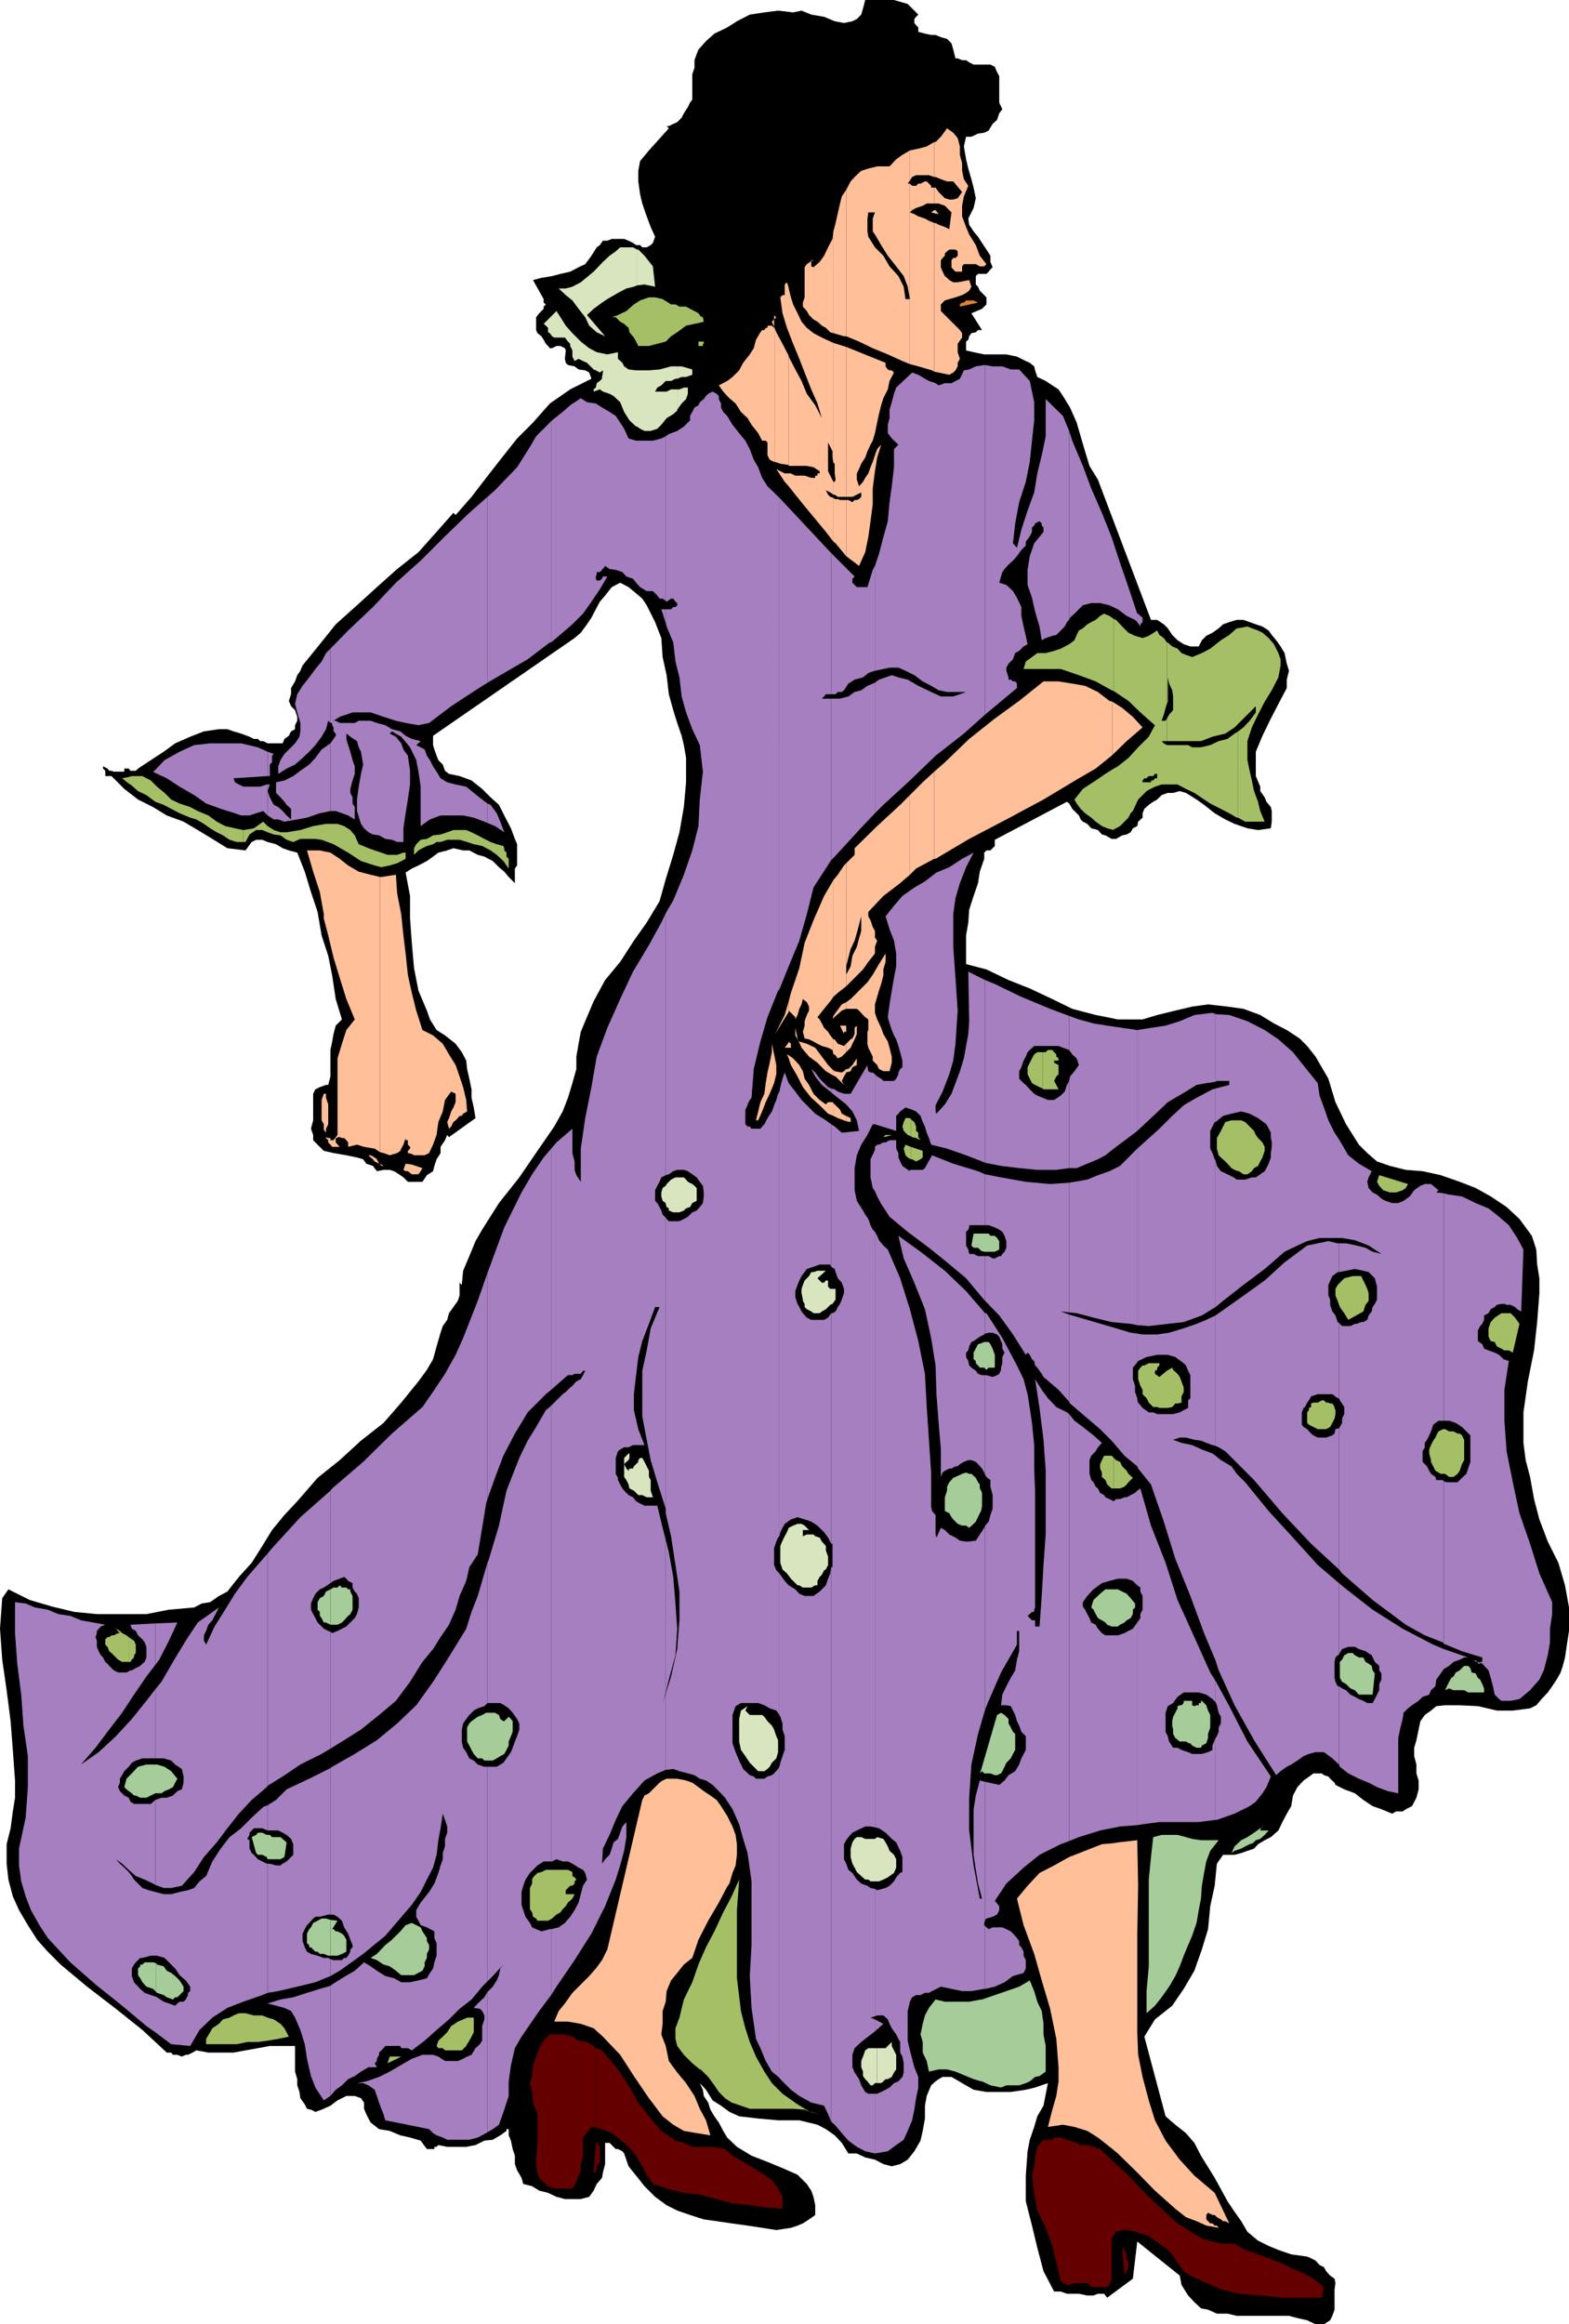 <svg xmlns="http://www.w3.org/2000/svg" width="354.699" height="525.297"><path d="m207.598 3.297-.5.5-.399.5v.902l.399.5.5.5h.5-.5v1l1.5.399 1.402.3h1l1.2.5 1.398.399 1 1 .402 1.402.5 2h.5l1 .399h.898l.7.5 1 .5h3.8l1 .5.5 1.199.5.902v6l.7 1.5-.7.899-.5 1.5-1 .902-.898 1.5-1 .5-1.402.2-1.5.698h-1.2l-.5 2.2.5 2.902.5 2.098.7 2.402.5 1.898.5 2.399-.5 2.203-1.2 2.398.2 1.399 1 1.5 1 1.203.902 1.398 1 1.5.898 1.399v1.402l.5 1.2-.5.5-.398.5-.5.5h-1.902l-.5.5v1.898l.5.5.402.902 1.5 1.5v1.598l-1 1-2.402 1 2.402 3.8h-.902l-.5.5-1 .2-.5.703-.2.797-.5.402v2l1.7.399 2.402.5h5l2.398.5 2 1 .899.402 1 .797.203.902.5 1.5 1.898.899 1.5 1 1.399.902 1 1.5 1.601 2.598 1.5 3.402.899 3.098 1 3.402 1 3.297 1.902 3.101 12 31.7h1.399l1.5 1L264 142l1 1.5 1.2 1.2 1.398.898 1.5.5H271l.7-1.399 1-1 1.398-.699 1.402-1 1-.902 1.398-.5 1.7-.5h1.5l1.402.5 1.398.5 1.5.5 1.399.902.703 1 1 1.2 1 1.398.898 1.5.5 2.402.5 1.598-.5 2v1.902L289 159.098l-1.703 3.3-1.899 3.899-1.5 3.601v5.5l1 2.399v1l1 1.402.399 1 1 1.2.203.898v2.402l-.203 1.5-2.899.399-2.398-.399-2.902-1-2.098-1-2.402-1.402-2.399-1.899-1.699-1.199-2.402-1.5-1.399-.402-1.5.402H264l-1.402.5-1 1-.899.5-1 .7-1 .898-.402 1v1l-1 .902-.2 1-1 .5-.5.899-.898.5-1 .199-1.402.8h-1l-1.399-.8-.8-.2-.899-1-1.5-.398-.902-1-1-.5-.5-.5-.399-.902-1.5-1.5-.5-.899-.199-.3-.5-.399-16.3 8.598v1.402l-1 1H223l-.5.5v1.399l-1 2.902-.402 2.598-1 2.902-1 3.098-.2 2.902-.5 2.898v6.5l4.602 1.2 5 2.402 4.797 1.898 5.101 2.399 4.5 2.203 5.301 1.398 2.598.5 2.402.5h5.598l3.3-1 4.102-1 3.801-.898 3.598-.5 4.402.5 3.598.5 3.8 1.398 3.102 1.899 2.898 1.5 2.899 1.902 1.703 1.7 1.898 2.398 2.899 5 1.601 5.3 2.399 5 2.902 4.602 1.899 1.899 2.199 1.902 2.902 1 3.598.898 3.8.301 4.102.899 4.301 1.5 3.598 1.402 3.402 1.898 3.598 2.399 2.902 2.703 2.797 3.797 1 3.101.203 3.399.5 3.101v3.399l-.5 6.5-.703 6.402-1.399 7-1 7v6.899l.5 3.902 1 3.797.899 5 1.203 4.601 1.898 5 2.399 4.801 1.5 5.098.902 5v5.3l-.402 2.602-.5 3.399-.5 1.902-.5 1.5-.899 1.598-1 1.5-1 1.402-1.398 1.5-1.203 1.398-1.399.7-3.898.5h-3.602l-4.3-1-4.098-.2h-3.3l-2 .2-1.2 1-1.402 1-1 1.402-.399 1.898-.5 2.399-.5 1.703v1.898l.5 1.899v2l.5 1.601v2l-.5 1.899-1 1.902-1.402.7-.7.5h-1.5l-.898.5-2.402-1-2-.7-2.098-1.402-1.902-1.5-2.399-.899-2-1-.199-.5-1-.898-.402-.5-1-.3-.5-.403h-1.899l-.5.402-1.699 1.2-1.402 1.5-1 1.898-.399 2.402-1 1.7-1 1.898-.898 1.902-1.703 1.5-1.399.7-1.5.898-.898 1-1.5.5-1.402.5-1.5.402H276.5l-1.402 2-.5 5-1 4.598-.5 5.203-1.399 4.598-1.699 4.8-2.402 4.102-2.598 3.797-3.902 3.101-2.399 3.899 4.801 18 2.2 1.902 2.398 1.899 1.902 2.199 1.5 2.902 3.098 5 2.902 5.301 1.398 2.098 1.7 2.402 1.402 2.398 2.398 2 2.399 1.2 2.203.902 2.898 1 3.602.5.898.398 1 .5.899 1 1 .5.5.899.902 1 1 .703.2 1-.2 1.398V522l-.5 1.398-.5 1-1.402.899h-1.899l-1.898-.899-2.203-.5-1.899-.5h-11.8l-2.098-.5h-2.402l-2-.898-1.598-.3-1.5-1.403-1.402-1.5-1.5-2.399-.399-2.101-9.601-7.7-1 8.403-5.801 4.297-.7-.899H248.2l-1 .399h-1.402l-1.899-.399H241.2l-1.402-.5h-1.5l-2.399-4.601L234.5 508l-1.203-5-1.399-5.5v-5.8l.399-5.5.5-2.602 1-2.899.703-2.402 1.398-2.399 1-5.101-2.898 1-2.102.5-3.398.5H223l-2.902-.5-2.598-1.5-2.402-1.399h-2l-.899.5-.699.5-1 .899-1 2.402-.402 2.2v2.898l-.5 2.8-.5 2.2-1.399 2.402-1.5 1.899-1.699 1-1.902.5-1.899-.5-1.902-1-2.2-.5-1.898-.899h-1.902l-1.5-2.402-1.598-1.7-2-1.398-1.902-1-4.098-1h-4.8l-4.5-.402-4.301-.5-2.2-1-1.898-1.399-1.902-1.199-1.5-2.402-1.399-1.5.7 1.5.199 1.402 1 1.5.5 1.598.902 1.5 1 1.402 1 1.899.898 1.5 2.2 2.101 3.3 2 3.602 1.399 3.398 1.402 3.399 1.5 2.101 2.098 1 1.5.5 1.402.399 1.898v2.2l-1.399 1-1.398.902-1.203.5-1.5.5-3.297.5-3.203-.5L169 503l-3.602-.5L162 502l-2.902-.402-3.098-1-2.902-1-2.399-1.2-2.601-1.898-2.399-2.402-1.902-2.399-1.7-2.101-1-2.899-.398-.5-1-.5h-.5l-1.402-1.402h-1v4.8l-.5 1.903-.2 1.2-1.199 1.398-.699 1.5-1 1.402-1.902.5h-3.598l-1.902-.5-1.899-.902-2-.5-1.601-1-2-.5-.399-1.399-1-1.699-.5-1.402v-1.899l-.5-1.5-.398-1.902-.5-1.2V481.2h-.5v1.899-1.5l-1.402 1-1.7 1-1.898.199-2 1-2.102.402h-4.3l-2-.402-.399.402h-.5v.5H96.5l-1.402-1.902-2.399-.7-2.199-.5-2.402-1-2.399-.398-1.902-1.5-.5-.902-.5-1-.5-1.2V475.2l-.7-1-1.398-.5h-1.902l-2 1-1.598 1.2-2 .898-1.402.5-1-.5-.899-.2-.5-1-1-1.398-.199-1.402-.5-1.5v-1.399l-.5-1.699v-5.8H61l-2.703.5-2.797.5-2.703.5h-5.7l-2.699-.5-.898.5-1 .5H42l-.902.398-1-.399h-1l-.399-.5h-1l-5.5-5.101-6-4.797-6.5-5-6-5-2.902-2.902-2.399-2.7-2.101-3.3-2-3.399-1.399-3.101-1-3.801L1.5 421.2v-4.402l.898-3.598.5-3.8.5-3.102v-3.899l-.5-6.898-.5-6.5-.898-7-1-6.902-.5-7 .5-6.899 1.398-2 4.801 2.399 5.098 1.5 5 1.199 5.101.5h11.2l5.101-1 5.7-.5 1.699-.899 1.902-.3 2-1.399 1.898-1L54 356.4l2.898-3.2 2.399-3.8 2.203-3.602 2.797-3.399 2.902-3.101L71.797 334l5-4 4.8-4.402 5.102-4 4-4.598 3.899-4.8 1.902-2.602 1.398-2.399.801-2.902.899-3.098.5-1.5 1-1.402.402-1.5 2-2.797.398-1.203v-2.899l.5.5.301-3.199 1.399-3.3 1.402-3.399 1.5-2.602 3.797-6 4.601-5.8 4.102-6 3.797-5.5 1.902-3.399 1.2-3.101 1-3.301.898-3.2v-2.8l.5-2.899.5-2.699 1-2.402 1.902-4.5 2.598-4.797 3.402-4.102 3.098-4.8 2.902-4.098 2.899-4.8 1.402-5 1.7-5.5 1.398-5.102 1-5.7.5-5.601v-5.5l-.5-2.899-.5-2.101-1-2.899-.899-2.898-1-3.602-.5-4.3-.902-4.098-.297-4.3-1.402-3.602-1.899-3.801-1-1.5-1.402-1.2-1.7-1.398-1.898-1-1.902 1-1.5 1.899-1.2 1.402-.898 1.7-1 1.898-1 1.5-1.402 1.902-1.399 1.2-32 22.097v2.101l.301 1 .5 1.399.399 1 1 1 .5 1.402.902.7 2.398.5 2.7 1 2.402 1.898 1.898 1.902 1.899 1.7 1.203 2.398 1.5 2.902.898 2.399.5 1.199v4.8l-.5.7v3.3L115 198.2l-1-1.2-1.203-1-1.399-1.402-1.898-1-1.5-.399-1.902-1h-1.399l-2.199-.5-1.402.5-2 .5-1.2.899-1.398 1-1.902 1-1.5.699-1.399.902 1 5.301v5.098l.399 5.5.5 5.699 1 5.101 1.902 4.5.7 2 1.5 2.399 1.898 1.203 2.402 1.898 1.398 1.899 1 1.902.2 1.899.5 2.199.5 2.402v1.899l.5 2.199.402 2.402-6 4.301-.402-.5-.5 1.2-1 1.5v1.398L98.699 262l-.5 1.5-.3 1.2-1.399.898-1 1.5h-3.3l-1-1-.7-.5-1.402-.899-1-.3h-1.399l-1.5.3-.902-1.199-1.5-.5-.7-1-1.398-.402-2.402-.5-2.899-.5-2.199-.5-1.402-1.399-1-1V256.5l-.5-1.402.5-1.899v-6l.5-1 1-.5 1.402-.5h.5l.5-1.902v-6l.399-1.899.3-1.699.5-1.902 1.399-1.399-1.399-4.601-.8-5.297-.899-4.5-1.5-4.602-.902-5.3-1.5-4.5L68.898 197l-1.699-4.3-1.902-.5-1.399-.5-1.5-.903-1.898-.5-1.203-.5h-1.399l-1 .5-1.398 1.902-4.102-.5L48 189.598l-3.3-2-3.2-1.899-3.8-1.402-3.102-1.899-3.399-1.699-3.101-2.402-2.899-2.899h-1.402V174.2l-.5-.5v-.5h-.5.5l1 .5.402.5h.5l.5.2h2.399v-.7h1l.402.5h1.2l.5-.5 2.898-1.902 2.902-1.9L39.598 168 43 166.5l3.098-1.203 3.402-.5h1.898l1.399.5 1.703.5 1.898.703 1 .5h.899l.5.5h.703l1 .5h3.398l.399-1 1-.703.5-1 .902-.5v-.899l.5-1V162l-.5-1.5-.902-.902-.5-1.2.5-1.5V155.5l.902-1.5.5-1.402.7-1 .5-1.2 3.898-4.8 3.601-4.5 4.801-4.301 4.5-4.098 4.598-4.101 4.8-3.801 4.102-4.598 3.801-4.3.5.5 3.598-4.102 3.3-4.297 3.2-4.102 3.8-4.8L120.5 95.5l3.797-4.3 4.601-3.2 4.801-2.402-.5-1.399-.902-.5-1.5-.199-.899-.703-1.5-.297-.5-.5-.199-.902.2-1.899-.2-.5-1-.5h-.902l-1 .5h-.5l-.399-.5-.5-.5-.5-.902-.5-.797-.898-.703-.3-.7V71.7l.698-.902 1-1v-.5l.5-.5-.5-.399v-.8l-2.398-4.301 1.898-.5 2.399-.399 1.902-.5 2.2-.5 1.898-1 1.5-.699 1.402-1.902 1.2-1.899.699-.5.699-1h1l1-.398h2.8l1 .398 1 .5.7.5h.902l.5.5h1l.899-.5.5-.5.5-1.398-1-2.203-.899-2.399-1-2.898-.5-2.102-.402-2.898v-2.402l.402-2.2 2-2.398 4.5-5-.5-.5h.5l1-.5.899-.402 1-1 .5-1 .902-1.399.5-1 .5-.699v-5.703l.5-1.5v-1.7l.5-1.398.398-1 1.7-1.902 1.902-1.7 2.898-1.398 2.2-1.402 2.902-1.5 3.297-.5 3.101-.399 3.399.399 1.902-.399 2.2.899 2.898.5 2.402 1 2.098.402 1.902-.402 1-.5 1-1 .399-1.399.5-1.898h6.5l1.402.398 1.7.5 2.398 2.399"/><path fill="#e57f32" d="m221.098 68.398-4.098.899v-.5l.5-.399h.398l.5-.5h1.7l1 .5M217.5 72.2l2.098 1.398-2.098-1.399"/><path fill="#a57fbf" d="M35.098 459.297 38.699 462l4.301.398 2.098-3.601L48 456l3.398-2.203L55 452.398l4.297-1.5 1.203-.5V421.2h-.203l-2-1-.899-1-.5-.402-.5-1v-1.899l-.5-.3.5-.899v-.5l1-1h1.899l1.203.5V408l-1 .398-2.602 2.399-2.398 2.402-2.602 2-2 2.598L48 420.699 46.598 424l-1.5 1.2-1.2 1.5-1.398.5-1.902.398-1.899.5H37l-1.902-.5V442h.402l1.7.5 2.398 2.398 1 1.5 1.402 1.2L43 449v1l-.5.398v.5l-.5 1-.5.5h-.902l-.5.399-.5.5-1.399-.5-1.199-.399-1.5-1-.402-.199v8.098m0-8.097-1-.302-1.399-.5-1-.898-1.402-1.5-.5-1.402v-1.7l.5-.898.402-.5 1-1h.5l1.899-.5h1v-14.402l-1.5-.399-1.399-.5-1.902-1.902-.5-.797-.7-.902-1-1-1-.899-.898-1 1.399 1 1.5 1.399L30.699 424l2 .797 1.899.902.5.301v-19.203l-1 .902h-3.801l-.797-.5-.402-.902-1-.5-1-1-.399-.899.399-1V402l.5-.8.5-.903 1-1 .699-.899.902-.5 1.5-.5h2.899v-15.601l-2 2.601-3.301 4.102-3.598 3.898L22.297 396l-4 2.797 3.3-3.797 2.7-3.602 3.3-4.3 2.7-4.098 2.8-4.102 2-2.601v-9.399l-5.597.301.297.899.902.5.5 1 1 .902.5.7.399 1v2.398l-.399 1-.5.402-.5.5-1 .5-.902.5H29.5l-.902.5h-1.899l-1-.5-1-1-.402-.5-.5-.402-.5-1-.5-.5-.5-.899-.399-1v-1.402l-.3-.797.3-.902v-.5l.899-1 1-.399-2.7-.5-2.8-.5-2.399-1-2.699-.402-2.402-1-2.899-.5-2.101-.899-2.399-.3v7l.5 6.902.899 7 .5 7 1 6.898v7l-.5 6.899-1.5 7v3.8l.5 3.602 1 3.399L7 431.699l1.898 3.399L10.797 438l2.402 2.598 2.7 2.902 5.699 5 6 4.797 5.5 4.601 2 1.399v-8.098"/><path fill="#a57fbf" d="m35.098 426 1.902.7h1.7l2.398-.5 2.8-3.102 2.2-3.399L49 416.4l2.398-3.2L54 409.9l2.898-3.102 3.399-2.899.203-.3v-52.5l-4.602 5.3-2.8 3.801-2.2 3.598-2.398 3.8-1.902 4.102-.5-.902v-1.2l.5-1 .5-1.398.902-1 .5-1 .5-.902.5-1-4.8 3.402-2.7 4.098-2.902 4.8-2.598 4.5-1.402 1.7v15.601H37l1.7.5.898.899 1.5 1 .402 1.703v1.398l-.402 1.5-1 .399-1 1-1.399.5H36.5l-1.402.5V426m0-49.703.902-1.2 2.2-4.3 1.898-4.098-5 .2v9.398m0-201.597 2.601 1.198 2.899 1.899 3.3 1.902 2.7 1.899 3.3 1.199 3.2 1 1.402.5h1.898l1.5-.5 1.602-.5 1 1v-7h-.203l-1.5.5H55l-1-.5-.902-.5-.301-.899 7.703-.5v-5.5l-2.203-1L54.5 168h-7l-3.602.398-3.3 1.5-3.399 1.899L35.098 174v.7m0-.7-.5.398.5.301zM60.5 450.398l2.398-.398 4.301-1 4.098-1 3.402-1.402v-3.801l-.5-.297h-1l-1.402-.5-1.5-.402-.899-.5-.5-1-.5-1.399V437l.5-1 .5-.902.5-.5.899-1 .5-.399h1l1.902-.5h.5v-33.101L69.9 402l-5.102 2.398-2.399 2.399L60.5 408v5.7h2.398l1 .5.899.5 1 .898.5 1.199v2.402l-1.5 1.5-.899.5-.5.399h-1L61 421.199h-.5v29.2"/><path fill="#a57fbf" d="m60.5 403.598 3.398-2.098 4-2.703 4.801-2.399 2-1.199v-26.402l-.5-.2-1-.5-.5-.5-.902-.898-.5-1-.5-.902-.5-1v-1.399l.5-1.199.5-1 1-1 .902-.402 1.5-1v-20.899l-6.8 6-6.399 7-1 1.2v52.5m0-219.301 1.398.902h1l1.399.5 2.902-.5 2.2-.402 2.898-1 2.402-.5V168l-2 1.398-1.402 1.899-1.399 1.5-2 1.402-1.601 1.2-2 1-1.899.398v2.402l1 1 .899 1 .5.7 1 .898v2.402l-1-.902-.899-1-1-.899-1-.5-.398-.699-.5-1-.5-1.402.5-1.5h-.5v7m0-8.899h.5v-2.601l.5-.5v-1.5l.398-.399-1.398-.5v5.5M74.7 473.7l1.198-1.403 1.399-1 1.402-1.399 1.5-.699 1.399-1 1.699-1h1.902l-.5-.902.5-.5v-.5l.5-.899v-.5l1-1 .399-.5H90.5l.2.5h1.5l.898.5L96 461.2l2.7-2.402 2.8-2.399 2.398-2.398 2.7-2.102L109 449l1.2-1.203v-48.5h-.7l-1.5-.5-.902-.899-1-.5-.7-1.398-.699-1-.3-1.402v-2.7l.3-1.398.7-1 .699-.902 1-1 .902-.5 1.5-.5.7-.7V353.2l-2.2 7.5-1.402 3.598-1.2 3.8-1.898 3.102-2.402 3.899-3.2 5-3.8 5.3-4.301 4.102-4.598 3.797-5 3.101-5.101 2.899-.399.3V432.7h.7l.898.5 1 .899.5 1.5.902 1.402.5 1.398.5 1.2v.5l-.5.5v.5l-.5.902-.402.5h-.5l-.5.5h-1.899l-.699-.203v3.8l2.098-1.199 5.3-3.8 5-4.098 4.102-4.8 1.899-2.2 2-2.902 1.402-2.801 1.398-2.7.801-2.898.399-3.3.5-2.7.5-3.3.5 1.398.5 1.5v1.402l-.5 1.399v1.699l-.5 1.5v1.402l-.5 1.399-.5 1.699-.899 2.402L97 427.598 95.098 430l-1 1.7v1.5l.5.898.5 1 1.402.5 1.7.902v1.5l.5 1.2v2.8l-.5 1.5-.302 1.398-.699 1-.699 1.2-1.902.5-1.899.402h-2l-1.601-.902-2-.5-1.899-1.2-1.402-1-1.5-.898-2.098 1.898-2.902 1.7-2.2 1.402-.398.297v24.902"/><path fill="#a57fbf" d="m74.7 448.797-2.403.703-2.899.898-3.101 1-2.899.5-2.898.899 3.797 1 1.5.703.902 1.5 1.2 2.797 1 3.203.5 3.297.898 3.902 1 2.598 1.902 2.902 1.5-1v-24.902M74.7 395.2l2.597-1.602 4.3-2.7 4.102-3.3 3.801-3.2 3.2-4.3 2.8-4.5 2.398-2.899 1.7-2.699 1.902-2.8 1.5-3.403.898-3.098 1.5-3.402.7-3.098 1.902-2.902 1-6 .898-5.5.301-1v-51.098L108 294l-3.3 8.398-1.7 3.801-2.402 4.301-2.399 3.598L95.5 318l-6.902 6-6.5 6.398-7 6-.399.5v20.899l.7-.5 1.398-.5 1-.399.5.399.402.5 1 .5v1l.5.902.5.5.399 1v2.098l-.399 1.5-.5.902-1 1-.902.899-2 1-1.2.5-.398-.301v26.402m.001-211.902h1.198l1.399.5 1.402.5 1.5.902v-2.8l-.5-.801v-1.399l-.5-1v-.902l.5-1.899.5-1.5V173.2l-.5-1.402-.5-1.899-.5-1.5-.402-1.398v-1.203l.902.703 1.5 1 .399 1.398.5 1 .5 2.899-.5 2.101-.5 2.899-.399 2.902v2.598l.899 2.902.699 1 1 .899 1 .5 1.402.199 1.399.8 1.5.2 1.199.5h1.402V187.2l.5-3.402.5-3.098.5-3.402V174.2l-.5-3.402-1-1.399-.5-1.398-1.199-1.5-1.402-.703.5-.5 2.101 1.203 2 2.398 1.399 2.899.5 2.601.5 3.399v8.902l2.101-1.5 2.399-.902h5.101l2.399.5 2.402.902.7.301v-4.402l-1.2-.899-1.902-1.5-1.7-1.402-2.398-.5-1.902-.5-1.5-.899-.899-1.5-.8-1.199-.7-1.402-.699-1-.5-1.399-.902-.5-1-.5 1-.898-2-.5-1.399-.703-1.199-1-1.902-.5-1.5-.899-1.899-.5-1.402-.5h-2.7l-.898.5h-3.402l-.899-.5h-.5l1.399-.898 1.5-.5 1.402-.5h4.098l2.902 1 2.801.898 2.2.5 2.898.5 2.402-.5 5-3.8 5.5-3.598 2.7-1.703v-42l-4.102 3.601-5.5 5.301-5.5 5.5-5.598 5-5.203 5.5-5.598 5.301-4 4.098v16.8h.399v.5l.3.5v.899l.5.5v.5L74.7 168v15.297"/><path fill="#a57fbf" d="m74.7 146.598-1 1-1 1.902-1.403 1.7-1.399 1.898-1.5 1.902-1.199 1.898-.5 2.2.5 1.902.7 2.398v1.899l-.2 1.203-1 1.5-.902.898-1.5 1.5-.899 1.399-.5 1.402v1.7l1.899-1.2 1.902-.902 1.7-1.5 1.5-1.399 1.398-1.5 1.402-1.898 1-1.703.5-1.899.5.5v-16.8m35.501 335.3 1.198-.699 1.399-1 1.203-3.402 1-3.098v-3.3l.5-3.602.898-3.899 1.5-2.601 4-5.797 2.7-3.602V436h-.301l-1.899.5-1.199-.5-.902-.402-.5-1-1-1.399-.5-1.5-.399-1.199v-2.902l.399-1.399.5-1.402 1-1.5.703-.7 1-1 1.398-.898h1.7v-103l-1.2 1-2.199 3.801-1.902 3.098-1.899 3.902-2.898 7.398-1.703 7.899-2.399 8-.199.402v31.7h2.899l.902.5 1 .699.898 1 1 1.402.5 1v1.398l-.5 1.5-.5 1.2-.5 1.402-.398 1-1 1.398-.703 1-1.5.899h-2.098v48.5l1.2-1.2 2.398-2.597-.7.898-.3 1.5-.5 1.2-.899 1.402-1.199 1.2v31.698"/><path fill="#a57fbf" d="m110.2 450.2-.7 1.198-1.5 1.399-.902 1 1.402.203.5.5.5 1v.898l-.5 1.5v3.301l-.5.801-1 .898-.902 1.5-1 .399-.899.5-1.199.5h-2.902l-1.5-1-1.2-.399H95.5l-2.402.899-2.598 1.5-2.402 1.402-2.399 1.2-2.902 1-2.098.398h1.399l1.199.5 1.402 1 .5 1.402.5 1.5.5 1.399.5 1.199.399 1.402 9.902 2 .898.899.801.5 1.399.5 1 .5h5l1.902-.5 1.898-1 .301-.2V450.2m.001-111.403 1.698-4.797 1.899-5 2.601-5 2.899-4.8 4.101-4.102 1.2-1v-54.5l-1.7 2-2.601 3.8-2.399 4.102-3.898 7.898-3.102 8.399-.699 1.902v51.098M110.2 186l1.698.7 2.102 1.398-.902-2.399-.801-1.902-1.399-1.899-.699-.3V186m.001-31.703 2.898-1.7 6.199-3.597 5-3.8h.3v-50l-3.398 3.398-1.402 2.402-1.5 2.398-1.399 2.2-5 5.199-1.699 1.5v42"/><path fill="#a57fbf" d="m124.598 450.898 1.199-1.898 4.101-6 3.801-6 3.098-6.203 2.402-6 1-3.2.899-3.3.5-3.098v-3.402l-.899 1-.5 1.402-.5 1.399-1 .8-.402 1.399-.5 1.402-1 1-.7 1 .2-3.402 1.5-3.098 1.402-3.402 1.5-3.098 2.399-2.902 2.601-2.899 2.899-1.601L150.5 400v-17.203l-.703 2.101.703-2.398V348l-.703-2.703-1.2-5H145.7l-1-.5-.902-.5-.7-.899-1-.5-1-1-.398-.5-.5-.898-.5-1v-.5l-.5-.902V329.5l.5-1.5.5-.402.899-.5h1l1-.5h2.601L144.297 323l-1-4.3v-3.602l.5-4.301.5-4.098.902-3.601 1.5-3.899 1.399-3.8h1l-2 4.8-.899 5-1 4.598v10.3l1 5.301.899 4.602 1.5 5 1.902 6v1-66.8l-.703-.7-.297-.902-.402-.801-.5-.899-.5-.5V269l.5-1 .5-.902.402-1 1-.5v-59.2l-1 2.102-2.8 5.098-3.602 6-2.899 6.199-2.902 6.5-2.399 6.5-1.199 6.902-1.402 7-1 6.899v7.5l-1-1.5-.399-1.2V262.5l-.5-1.902v-6.5 1l-3.601 3.101-1.2 1.399v54.5l3.301-2.899.5-.402h1l.5-.297h1.399l.5-.703h.5l-.5 1-.5.902-1 .5-.899 1-.5.399-1 1-.699.5-2.601 2.601v103h.199l1-.5 1.402.5h1.2l1 .5 1.398.899 1 .5.5.699.402 1.5-.902 1.402-.5 1.899-.5 1.902-.899 1.7-1 1.5-1.199 1.398-1.402 1-1.7.402v14.898m.001-305.698 4.8-4.102 2.399-2.399 1.902-2.699 1.899-2.8 1.699-2.903h-1l-.2.5-.5.402h-.699l-.199-.402v-.5l.2-.5v-.5h.699l.5-.5v-.2h.199l.5-.699 1 .7 1.402.199 1.5.5.899 1 1.5.5.699.902.902 1 1.5.899h1.399l1 1 .5.699h.699l.703.5v-37.2l-1 .5-1.902.5h-3.801l-1.7-.5-1-2.199-.898-1.398-1-1.5-1.402-.902-1.7-1-1.398-.899-2-.3-1.402-.899-2.399 1.598-1.699 1.5L124.797 95l-.2.2v50"/><path fill="#a57fbf" d="m150.5 400 1.7-.203 1.398.5 1.902.5 1.5.402 1.2.801 1.398.398 1.5 1 1.402 1.399 1.398 1.5 1.7 2.601 1.5 3.399.902 3.3 1 3.2.898 6.402v14.399l-.398 7 .398 7.199 1 7 1 2.101 1.2 2.899 1.402 2.402 1.7 1.399v-70.301l-.302.5-.898 1-.5.402-1 .301-.703.5h-1.899l-.5-.5-.898-.3-1.5-1.403-.902-1.899-.801-1.898-.7-2v-6.402l.7-2 1.203-.7h3.898l1.399.5 1.203.7 1.5.5.7 1v-32l-.7-.7-.5-1.199v-3.8l.5-1.5.398-.899.301-.3V246.7l-.3.5-.399 1.398-.5 1.199-.5 1.402-1 1.5-.703 1.399-.5.5-.399.5h-2l-.398-.5h-.5l-.5-.5v-3.301l.5-1v-.2l.5-1 .398-.5.5-6.5 1.5-6.199 1.602-5.5 2.398-6 .301-.3V112.5l-2.699-2.602-1.203-1.898-.899-2.402-1-1.7-.898-2.398-1-1.902-1.402-1.7-1.5-1.898-1.2-2-.898-.902-.5-1v-.899l-.5-1V89.5l-.5-.5-.902-.5-1 .5-.5.5-.5.7-.899.698-.3.7-.899.5-.5 1-.5.902v1l-1.402 1.398-1.5 1-1.899.7-.699.5v37.199l.2.203 1-.703h.5l.5.703.398.297v.5l-.399.402h-.5l-.5.5H150.5v3.098l.2.8 1.5 3.602.5 4.301.898 3.598.5 4.3 1 3.602 1.402 3.797 1.7 3.601.698 6-.699 6.301-.3 6-1.399 5.5-1.902 5.5-2.399 5.801-1.699 2.898v59.2l.7-.2 1-.699.898-.3h1.5l.902.3 2 1.399.7 1 .698.902.2 1.5v.898l-.2 1.5-.699.899-.699.8-1 .403-1 1-.902.5-1 .5h-2.399l-.5-.5-.199-.3V342l1.2 5.2 1 6.5.898 6v6.5l-.5 6.5-1.399 6.198-1.199 3.899V400"/><path fill="#a57fbf" d="m150.5 382.5.7-2.902 1.5-5.5.398-6-.399-5.7-.5-6-1-5.601L150.5 348v34.5m0-244.8h-1l1 3.097v-3.098m25.7 331.899.198.3 2.399 2.399 1.902 1.402 2.7 1.5 2.898.7.902 1.898.7 1.703V354.2l-.2 1.398-.5 1.199-.5 1.5-1.402 1.402-1.399 1h-2l-1.199-.5-.902-1-1.5-.902-.899-1-1-1.399-.199-.3v32l.2.402.5 1.5v1.398l.5 1.5v3.102l-.5 1.398-.5 1.5-.2.899v70.3M176.2 347.2l.198-.903.5-1 .5-.899 1.399-1 1.5-.5 1.601.5 1.5.5 1.399.899 1.5 1.5.902 1.203.7 1.398v-52.101l-.7 1-.902.5h-2.899l-1-.5-.898-1-.3-.399-.5-1-.403-.699-.5-1.5v-1.402l.5-1.399.402-1 .5-1 .7-.898.5-.703 1.5-.5 1.398-.5h2.402l.2.5v-32.2l-1.2-.898-2.402-1.5-1.399-1.402-1.699-1.7-1.402-1.898-1.5-1.902-.899-2.399-.5 1.399-.5 1.902-.199 1v100.5m.001-123.601 2.097-5.2 2.402-5.8 1.7-6 1.5-6 4-6.2v-36.5h-2.102l.5-.5.402-.5h1.2V125l-11.7-12.5v111.098"/><path fill="#a57fbf" d="m187.898 479.5.801.7 1.598 1.898 1.5 1.699 1.902 1.402 1.899 1 2.199.5v-13.5h-1.5l-.7-.402-.898-1.5-.5-1.399-1-1.5-.5-1.199v-2.8l.5-1.5 1.5-1.399 3.098-2.402v-2.7l-1-.398 1-.3v-28.802l-1-.199-.7-.5-1.398-.5-1-.902-1-1.5-.902-.7-.5-1.398-.5-1v-3.402l.5-.899.5-.699.902-1 1-.5 1.899-.902h1.199l1 .203V278.398l-.5-.5-.5-1-.5-1.398-.7-1-.5-.902-1.398-2.2-.5-2.398v-5l.5-2.902 1-2.399 1.399-2.199 1.199-2.402h.5v-11.301l-.5-.399h-.5l-.5-.3-.2-.899v-.5l-3.8 6.5h-1.5l-1.399-.5-.699-.5-.8-.199v.898l1.5 1.2 1.898 1.5 1.402 1.601 1 2 .5 2.399-3.902.402-1.598-1.402-.8-.5v32.199l.8.5.2.703.5 1.398.898 1 .5 1.399v1l-.5 1.402-.399 1-.5.7-.5 1-.699.398h-.3v52.101h.3v5.301h-.3V479.5"/><path fill="#a57fbf" d="m187.898 246-.699-.3-1.902-1.903-1-1.399-.899-.8.899 1.699 1.5 1.902 1.902 1.5.2.2V246m-.001-51.602.801-.8 5.5-6 3.598-3.801v-29.5l-.5.203-1.2.5-1.398 1-1.5.398-1.402 1-1.899.5h-2v36.5m0-37.5h1l.5-.5h.899l.5-.398 1-1.5 1.402-.902 1.899-.5 1.199-1 1.5-.5v-23.7l-.5.899-1.2 3.902H193.7l-1-1v-.902l.5-.5-5.3-5.297v31.898m9.897 329.802 2.902-.5 1.899-1.403 1.699-1.2.902-2 1-2.398.5-2.402.399-2.598.5-2.402v-2.399l-.899-2.199-.5-1.902-.5-1.899-.5-2.199V454.5l.5-2.102.5-1 .899-.5h1l1-.5H210l.7-.398 2-1 2.398.5 2.402.5h2.098l2.902-.5h.2v-14.203l-.2-.2v-.5l.2-.699V402.7l-1.2-.3-.902 3.398-.5 3.101V419.2l.5 3.399.5 3.101.902 3.399h-.5l-1.402-7.5-1-7.899v-7.402l.5-7.5 1.5-6.899 1.601-5.5v-41.601l-.199.5-1 1.5-.902 1.402-1.5.2h-.7l-1.398-.2-1-.699-1.402-.703-1-1-.899-.5-1 2.203-.199-.703v-4.399l-.8-.898-.2-1v-7.703l-1-14.797-.402-7.5-1.5-7.402-1.899-7.2-2.199-7-2.8-6.5-1-.898-1-1.203-.403-1-.5-.899V413l.902.2 1.5 1 1.399 1.398 1 .8.902 1.899.5 1.402v3.399l-.5.199-.902 1-.5.902-1 1-.899.5-1.902.5-.5-.3v28.8l.5-.199h1.402l1 .898.399 1 .5 1 1 1.399.5 1 .402.703v2.398l.5.899.297 1.5v2.101l-.297 1-.902 1-1 .399-1 1-.899.5-1 .5-.902.402h-.5v13.5"/><path fill="#a57fbf" d="m197.797 459.098 1.902-1.7-1.902-1zm0-189.898.5 1.198.902 1.7 1 1.5.899 1.402 4.101 3.398L210 282l4.098 3.297 4.3 3.601L222 293.2l.7.801v-10.102h-1.602l-1-.5h-1l-.2-1-.5-.898v-3.102l.5-.5.2-.5v-.5h3.601v-11.5l-1.601-.699-5.598-1.7-4.8-1.902-1.602 2.902-.5.398h-2.899v.301l-1-.699-.699-.5-.5-1-.402-.902v-1l-.5-1v-1.899h-1.5l-.899.5h-.5l-1 .5h-.402l-.5.5v10m0-9.301-1 2.102v4.098l.5 2.402.5.7v-9.302m0-5.8 4.8 1.5v-3.399l.5-.5.403-.5.5-.402.7-.5 1.5.5.898.402 1 1 .5 1.399.5 1L209.5 256l.5 1.2.5 1.5 3.598.898 4.3 1.5L222 262.5l.7.297V221.5l-3.802-1.902.2 11.199-.2 2.902-.5 2.7-.5 2.8-.898 2.899-1 2.699-.902 2.402-1.5 2.399-1.899 2.101-.199-.5v-1.402l1.598-3.098 1.5-3.902.902-3.098.5-3.8.5-7.5L216 221l-.5-7v-7.402L216 203l1-3.402 1.398-3.598 1.7-3.3-2.598 1.398-2.902 1.902-2.899 1.2-2.601 2-2.399 1.398L204 202.5l-1.902 2.2-1.899 2.398.899 2.902 1 2.598.5 2.902v2.898l-.5 2.602-.5 2.898-.5 3.102-.399 2.898.399 1.399.5 1.5.5 1.203.5.898.5 1.5.402 1.399.5 1.902v1.5l-.5.399-.402.8v.399l-.5 1-.5.5h-2.399l-.5-.5-.902-.5-.5-.5v11.3m0-70.3 1.902-1.899 6-5.5 5.801-5.601 6.398-5 4.801-4.297v-79h-.199l-1.902.297-1.5.703-1.2.2-.898 1.898-1.902 1h-1.5l-1.399.5-.699-.5-1.5-.5-.902-.5-1.5-.899-1.399-.5-3.601 3.399-.5 1.402-.5 1.898-.5 1.7V94.5l-.399 1.5v1.898l.899 1.2 1.5 1.402-1 1v4.098l-.5 4.3-.5 3.602-.399 4.297-1 3.601-1 3.801-.902 2.7v23.699l1.902-.399 1.399-.3h2l1.601.699 2 1 1.899 1.402 1.902 1 1.7 1 1.898.398h4.3l-1.398.5-1.5.5h-2.8l-2.2-1-2.902-1.398-2.399-1.402-2.101-.5-1.5-.5-1.399.5-1.5.5-.902.699v29.5M222.7 449.5l2.198-.5 2.2-1 1.902-1.402 2.398-.7.5-1V443l-.5-1v-.902l-.5-1-.5-.5v-.899l-.5-.699-.898-1-.5-.5-1-.5-.902-.402h-2.2l-.898.402-.8-.703V449.5m0-15.602.3-.3 1.398-.399 1-.5.5-1v-.902l-1-1.2 2.602-3.898 3.898-3.601 3.602-2.899 4.797-2.402 1.902-.7v-96.5l-.5-.398-2.402-1.199-1.899-2-1.398-1.902-1.5-2.399 1 6.5.898 7.2.5 7v14.398l-.5 6.902-.398 7-.5 6.899h-1v-1.399h-.703l-1-1 .5-.402.5-.5h.5v-.5l.203-.5v-26.399l-.203-5v-5.3l-.5-5-.5-3.399-.5-3.101-.899-3.399-1.5-3.101-3.3-6.2-3.598-5.601h-.3v4.601l.8-.199h.898l1 .399.5.5.399 1 .3.699v1l.5.902-.5 1v1.399l-.3 1v.5l-.399.902-.5.297-1 .402-1.398-.402h-.3v22.5l.3.5.898.703v1.5l.5 1.898V341l-.5 1.398-.398 1.5-.8.899v41.601l.8-2 2.797-6.398 3.601-6.3v-3.102h.5v4.601l-.5 1.899-.398 2.402-1 1.7-1 1.898-.902 1.902-.301 2.398h1.203l1 .2 1 2 .398 1.402.5 1 .5 1.398 1 1v3.102l-1 1.898-.5 1.399-.898 1.5-1.5.902-.902 1.2-1.2 1-3.199-.7v31.2"/><path fill="#a57fbf" d="M222.7 310.797h-.7l-.902-.297-.5-.703-1-.7-.5-.5-.2-1-.5-.898v-1l.5-.5.2-.902.5-1 .5-.2 1-.699.402-.3 1-.5.2-.2v-4.601l-4.302-5-4.8-4.598-5.5-4.3-5-3.602 1.199 5.101 2.402 5.5 2.399 6 1.402 6.5 1 6.2.2 6.5.5 6.5.5 6v6.199l.398-1 .5-.399 1-.5h.5l.902-.5h.5l.5-.5.898-.5 1-.398h.7l1 .398.5.5.902 1 .5.899.2.5v-22.5m0-16.797 3.198 3.297 3.102 4.3 2.898 4.602.399-.5.5.5.5 1 .5.399.203 1 .5.5.5.699.5.703.398.7 3.399 2.898 2.402 2.699v-19.7l-1.902-.699 1.902.2v-29.301l-4.3.3-5.5-.5-5.602-1-3.598-.699v11.5h.801l1.398.5 1 .5.7.5.5.899.402 1.203v1.5l-.402.898-.5.5-.301.5h-.399l-1 .5h-.5l-.898-.5h-.8V294m0-31.203 3.597.703 4.101.5 4.102.398h4.297l2.902-.398v-19.703l-.5.902-.5 1.5-.902.899-1.5 1h-1.399l-2.398-1-.703-.399-1-1-.899-1-.5-.402-1-1v-1.7l.5-.898.5-1.5.5-.902.399-1 .5-.5 1-.899h5.5l1 .399 1.402.5v-7.7L237.4 228l-6.5-2.703-6-2.899-2.2-.898v41.297m0-101.297 1.198-1 6-5v-1l-.398-.5h-.5l-.5-.402h-.5v-.5l-.5-1.5v-.7l.5-.898 1-1 .5-1.402.898-.5 1-1 .899-.5-.399-1.899-.5-2.101-.5-2.399v-2l-1-2.101-.898-1.5-1.5-1.399-1.602-.5.399-1.402.3-1 .5-.7.903-1 1-.898.898-1 1-1.402 1-1v-.899l.399-.5.5-.699.5-1v-1l.5-.402.203-.5 1-.5.5.5v.5l.398.402v1l-2.101 2.598-1 2.902-.5 3.098v3.402l1 2.899.703 3.101 1 3.399.5 3.101.898-.5 1.5-.5.899-.199 1.902-1.902.5-1 .5-.5v-42.7L240.297 94l-3.899-3.8v8.398l-.898 4.3-1 4.102-.703 4.297-1.5 4.101-1.399 4.301-1 4.098-.898-1 .5-4.5.898-4.797 1.5-4.602.899-4.5.5-4.8.5-4.598v-4.102l-1-4.8-2.399-2.598H228.5l-1.902-.703h-2.2L222.7 82.5v79m19 254.598 2.198-.899 4.801-1.5 4.5-.902 3.899-.297v-45.8l-1 1.398-1 .5-.899.5-1.5.5h-2.8l-.801-.5-.899-1-.5-.899-1-.5-.402-1-.5-.902-.5-1-.5-.7v-1l1-1.398 1.402-1.5 1.899-1.402 1.699-.5 1.902-.5h2l1.399.5 1 1v-21.399l-.5.5-1 .5-.899.5h-.5l-1 .399h-.902l-.5.5-1-.5-.899-.399-.3-.5-.899-.5-.5-1-.5-.398-.5-1-.5-.5-.402-1.402V330l.402-1 1-1 .5-.902.899-1-1.899-1.7-2.402-1.898-1.899-1.402-1.199-1.5v96.5"/><path fill="#a57fbf" d="m241.7 316.797.198.402 3.399 2.899 3.402 2.902 2.598 2.598 2.902 3.402 2.899 2.398V316l-.5-1.402v-1.399l-.5-1.5v-2.601l1-1.2v-6.5l-1.5-.199-3.301-1-10.598-3.101v19.699m.001-20.199 1.698.199 3.801 1 4.098 1 4.3.402 1.5.301v-39.902l-1 1-2.898 2.902-2.402 1.2-2.598.898-2.402 1-2.899.5-1.199.199v29.3M241.7 264h1.698l2.399-1 2.402-1 1.7-.902 2.398-1.899 4.3-3.199.5-.402v-22.801l-3.398-.5-3.402-.5-3.098-.5-3.3-.899-2.2-.8v7.699l.7 1 1 .902.5 1.5-1 1.399-1 1.199-.2 1V264m.001-123.902.198-.5 1-.899 1.899-1.902 1.902-.5h2l2.098.5 1.902.902 2 1.5 1.899.899.5.5v-1.899l-2-6-1.899-5.5-1.902-5.8-2.2-5.5-2.398-5.5-1.902-5.102-2.399-5.7-.699-2.199v42.7M257.098 412.5l1.199-.203 3.8-.5H271l3.797-.5v-18.5l-.2.5-.5 1.203v1l-1 .5-1.398.398H269.5l-.902-.398-1.5-.5-.899-.5h-1l-.902-1.402-.297-1.2-.5-1v-4.3l.5-1.5 1.2-.7 1-1.398 1.398-1H271l1.7.5 1.398 1 .699.7v-4.802l-1.2-1.898-3.597-8-3.8-8.402-2.7-8.399-3.3-8.402-2.403-8.399-.7.5v21.399l.7.5v.902l.5 1v3.098l-.5 1v.902l-.7 1V412.5"/><path fill="#a57fbf" d="m257.098 331.398.199.5 2.902 3.602 2.899 8.398 2.601 8.399 3.399 8.402 3.101 8.399 2.598 6.199V329l-.7-.5-2.398-.902-2.199-1-2.402-.5-1.899-.7 1.5-.5h1.399l1.902.5 1.5.2 1.2.5 1.398.5.699.199v-29.5l-2.098 1-2.199.902-2.902 1-3.301 1-2.7.399h-3.3l-1.2-.2v6.5l.2-.3 1.902-.899 2.399-.5H264l1.7.5 1.898 1.399.5.5.5 1.199.5 1V316l-.5.5v1.7l-1 .5-.899.5-1.5.398h-3.601l-.899-.399h-1l-1.402-1-1-1.199-.2-.703v15.101m.001-31.898 2.601.2 4.301-.5 3.598-.403 4.101-1.5 3.098-1.899v-33.101l-.2-.297-.5-1.402-.5-1v-4l1-2h.2V246l-.7.2-3.597 1.898-2.902 1.699-2.598 2.402-2.902 2.899-2.899 2.601-2.101 1.899V299.5m0-43.902 3.101-2.899 3.801-3.601 4.098-2.399 2.402-1.5 2.2-.402 2.097-.297v-15.3l-.7-.302-4.097.5-3.3 1.399-3.2 1-3.3.5-3.102.5v22.8m0-114.999.699 1v-.5l.5-.5v-1l-.5-.399-.5-.5h-.2v1.899m17.7 270.699h.3l4-1.399 3.403-1.699 1.398-1 1.5-1.902.899-1.399 1-2.398-5.297-7.902-4.102-8-3.101-5.7v4.801l.3.7.403 1.699.5.902v1.5l-.5.898v1l-.402 1-.301.399v18.5m0-36 .703 2.203 3.598 7.898 4.402 7.899 5 7.902 1-.902 1.398-1 1-.5 1.399-.899 1.402-1 1.2-.5 1.5-.398h1.898l1.902 1.398 1.5 1.399v-17.7h-.3l-.5-1-.2-.898v-3.601l.2-1 .5-.5.3-.2v-16.101l-4.8-4.098-5.602-6.199-5.5-6-5.297-6.5-1.902-1.902-1.2-1.7L276 330l-1.203-1v46.297"/><path fill="#a57fbf" d="m274.797 326.797.703.3 1.5.903 6.5 6.5 6.398 7.5 6.5 6.898 6.301 5.801v-31.902l-.8.203-.2 1-.5.398-1.402.5h-1.899l-1-.5-.5-.398-.898-1-.8-.5-.403-.5v-2.8l.402-1 .301-.2.5-1 .398-.5.5-.902 1.5-.5h3.301l1.2.902h.3v-17l-.3-.203-.5-1.5-.7-.899-.5-1.5V293.7l-.402-.902v-2.399l.902-2 1.2-.898h.3V281h-.3l-2.102-.5-4.797 1-5.102 3.797-4.5 4.101-5.3 3.801-5.098 3.598-.703.5v29.5"/><path fill="#a57fbf" d="M274.797 295.398 276.5 294l4.598-3.602 4.8-3.601 4.5-3.899 2.899-1.398 2.203-1 2.797-.703h4.402V257.5l-1-1.5-1.402-2.8-1-2.903-1-2.7-.399-2.8-2.898-3.598-2.703-3.402-3.297-2.899-3.102-2.101-3.898-2-4.102-1.399-3.101-.199V244.5l.3-.203h2.801v.902l-3.101.801v7.598l1.703-1.399 1.898-.5 2.2-.5 1.902.5 1.898 1 1.899 1.399 1 1.902v1l.203 1.2v1l-.203 1.398v1l-.5 1.402-.5 1-.399.7-2 1.398H283l-1.5.5h-1.902l-.7-.5-1-.5-1.898-.899-.902-1.199-.301-1.203v33.101M302.7 398.797l.198.5 1.899 1.5 2.402 1.203 2.2.898 1.898 1 2.402.899 2.399.5v-12.5l.5-2.399.5-1.898.199-1.402 1-1 .902-.7 1.5-1 .899-.898 1.5-.5.402-1 1-.902.2-1.5 1.5-2.098.198-.3v-4.5l-2.398-1-6.902-3.602-6.801-4.301-6.399-5-1.199-1v16.101l.7-1.199 1.398-.5h1.5l.902.5 1.5.5 1.399.899.699 1.5 1 .902v1l.5.7v1.398l-.5 1V382l-1 2-.5.898h-1.2l-.898-.5-1-.398-.902-.5-1-.5-1-1-.899-.402-.699-.5v17.699m.001-44.097.698.898 6.899 6 7.5 5.601 4.3 2.399 4.102 1.601.2.301v-36.703l-.2-.297h-1.5l-.199-.703-1-.7-.402-.699-.5-1-1-1V328l.5-.902v-1l.5-.7.5-1 .402-.898.5-1.5 1.2-.902h1.198v-51.399l-1.699-.199.5-.5-1.699-1.402h-1.402l-1 .402-1.399 1-1 1.398-1.402 1-1.2.5H314.7l-1.5-.5-.902-.5-1-.898-1-.5-.899-1-.3-1.402.3-1 .7-1.399L307.2 263l-2.402-1.902-2.098-3.598v22.297h.7l2.898.5 3.101 1.203 2.899 1.898-2-.5L308.7 282l-2-.5-2.402-.5H302.7v6.5l1.598-.3 2-.403 1.902.402 1.2.301 1.398 1.398.5 1.899v2.902l-.5 1-.5.7-.2 1-.699.898-.3 1-.899.5h-.5l-1 .402h-.402l-1 .5h-1.899L302.7 299v17l.2.5 1 1.5v1.598l-.5 1v1l-.5.902-.2.297v31.902m23.698 22.501 1.2-.7 1-.902 1.402-.5 1-.5h.898l-5.5-1.899v4.5"/><path fill="#a57fbf" d="m326.398 371.5 4.102 1.7 4.598 1.398v1h-.5v.199l.5.203.902 1 .5.5.5 1.7.5 1.898.398 1.902 1 1 .5.398h2.102l2-.398 2.398-2 2.102-2.402 1-2.098.898-3.402.5-2.899v-3.101l.5-3.301v-2.7l-2.898-6.5-2.102-6.699L343.5 342l-1.5-7-1.402-7-.5-6.902v-7l1-6.5-1.2-.399-1-1-1-.5-1.398-.5-1-.402-.402-1-1-.7V300.7l.5-1 .5-.5.402-.902v-1l1-.5.5-.899.898-.5.5-.5 1-.199h.7l.5.2h.902l1 .5.5.5.898.5.5-14-1.398-2.602-1.902-2.899-2.2-1.898-2.398-1.902-2.902-1.2-3.098-1.5-2.902-.398-1.2-.3v51.398h1.2l1.5.5 1.402.902 1.898 1.898v6l-.5 1.5-.398 1.2-1 .902-1 1h-2.402l-.7-.203V371.5"/><path fill="#a57fbf" d="m334.598 375.797-.5-.2V376h.5v-.203m-.5-.199-1-.5.5.5zm0 0"/><path fill="#a5bf66" d="m318.297 267.598-.5.902-.7.5-1.5.5H314.2l-1.5-.5-.902-1-.5-.902.5-1.5 6.5 2M343.5 299.2l-1.5 6.5-.902-.5h-1l-.7-.403-1-.5-.5-1-.898-.2-.5-1V300.2l.5-1.402.898-1 1.5-1h2.102l1 1 1 1.402M331 325.398V330l-.5.898-.5 1.5-.5.7-.902.699h-1l-.899-.7h-1l-.5-.3-.699-.399-1-2V330l-.402-1.5v-.902l.402-1 .5-1 .5-.7.2-.5.5-.898 1-.5h.5l.898.5h1l.902.5h.5l.5.398.5 1m-200.703 99.399-.399.402v.5l-.5.5h-.5l-1 1v.899h2l-.5 1-1 .902-.5.797-.699.703-.5.7-.902.5-1 .898-.899.5H121.5l-.3-.5-.7-.399-.203-1-.5-.699v-4.8l.5-1v-.903l.203-.5 1-1 .898-.2 1-.5h5l1 .5V424l.5.297.399.5M29.098 375.598h.402l.297-.5.5-.5v-.5l.402-.5v-1.899l-.402-.902-.5-.297-.7-.5v5.598"/><path fill="#a5bf66" d="m29.098 370-.5-.402-1-.5-.5-.5-.899-.5-.5-.5 1.399 1.5h-.399l-1 .5h-.5l-.5.402h-.402l-.5.5v1.2l.5.5.402 1 .5.398 1.5 1.5.899.5h1.5V370m0-192.902.402.199 1.7 1.5 1.898.902 2 1.5 1.902.7 1.7.898 1.898 1 2.402 1 1.398.402 1.7 1 1.402 1 1.5.899 1.398.699 1.5 1 1.602.5H55v-2.7l-1.902-.398-2.2-.5-1.898-1-1.902-1.402-2.399-1-1.699-.899-2.402-.8-1.899-.899-1.5-1.5-1.699-1.402-1.402-1.399-1.899-1h-2.402l-.7.2v1.5"/><path fill="#a5bf66" d="m29.098 175.598-1.5.3 1.5 1.2zM55 461.7l.898-.2h2.399l2.203-.3 2.398-.403 2.399-.5-1-1.899-.899-1-1.5-1L60.5 456l-1.203-.5h-1.899L55.5 455H55v6.7m0-6.7h-1l-1.203.5-.899.5-1.5.398-.898 1-1.5 1-.5.899-.902 1.5V462H53.5l1.5-.3V455m0-264.703h.5l.898-1.7 1.5-1h1.399l1.203.5 1.398.5 1.5.2 1.399 1 1.5.5 1.601-.7h3.399l1.402.2 2.7 1 3.3 1.902 2.899 1.899 3.101 1 1.5.402 1.899-.402 1-.301v-2.098h-1.5l-1.399-.5-1.5-.5-1.402-.5-1.2-.5-1-.402-.898-2-1-1.2-1.402-.898-1.5-.5h-2.598l-2.902.5-2.899.899-3.101.5h-1.399l-1.5-.5-1.398-.899-1-1-2.102 1.5-2.398.399v2.699m34.098 275.301 1.601-.801h-1.601zm0-.801h-1l-.5 1.5 1.5-.7v-.8"/><path fill="#a5bf66" d="m89.098 195.297.699-.2 1.902-1V192.7h-.5l-1.402.5h-.7v2.098m13.403 268.1h1.898l1-1 .2-.398.5-.8.5-.903.5-1V456h-1.5l-.899.398-1.199.5-1 .7v5.8m0-5.8-.5.3-.902 1.399-1 1-1 .902-.399 1.2.399.5h1l.5.5h1.902v-5.801m0-267.801h1.398l1.7.5 1.5.5 1.902.402 1.898 1 1.399 1 1.5 1.399 1.203 1.699v-2.2l-.5-.5v-.898l-.5-.5v-.5l-.203-.5-1.5-.402-1.399-.5-1.398-.7-1.5-.8-1.402-.7-1.2-.5H102.5v2.2m0-2.199-1.402.5-1.5.5-1.7.199-1.398.8-1.402.2-1 1-.5.902v1.5l1-1 .902-.5 1-.5 1.398-.402.801-.5h.899l1.5-.5h1.402v-2.2M158.398 467.7l1.7 1.698 1.402 1.899 1 1.5 1.398 1.402 1.5 1 1.2.399 2.902 1h9.797l2.601.199 1.2.5-2.801-1.7-3.399-2.398-2.398-2.402-1.703-2.598-1.899-3.402-1.398-3.297-1-3.102-1-3.898-.902-7.402v-15.399l.5-6.902-1.7 3.8-1.898 3.602-2 4.301-1.902 3.598-1.2 2.699v24.902m0-24.902-.5 1.203-1.398 4-1.902 3.898-1 4.102-.899 2.398v2.399l.399 1.601 1.5 2 1.902 1.899 1.7 1.402h.198v-24.902m0-364.597h.5v-.5h.2v-.5h-.7v1m0-1h-.5v1h.5v-1m0-4.302.7-.199-.2-1-.5-.199v1.398m0-1.398-.5-.703-.898-.5-1-.5-.902-.5h-1.5l-.899-.5h-1l-1.902-1.2-1.7-.398H146.7l-2 .7-1.402.898-1.7 1.5-1.898.902-1.402.5h.902l1 1 .899.5 1 .899.199 1 1 1.199.5.902.5 1h2.402l1.899-.5 1.902-.5L151.7 76l1.398-.902 2-1.5 1.902-.399 1.398-.3V71.5M200.7 256.797l.898-.297h-.899zm0 0"/><path fill="#a5bf66" d="M200.7 256.5h-.5l-.5.5 1-.203v-.297m5.198 5.5h.301l.899.5 1-.5.5-.402v-1.5l-2.7-.899V262"/><path fill="#a5bf66" d="m205.898 259.2-1.199-.5-.402.898.402 1.5.5.5.7.402v-2.8m-.001-2.403.301.203.899.2 1 .5-.5-.7v-1l-.5-.402v-1l-.399-1-.5-.399-.3-.3v3.898"/><path fill="#a5bf66" d="m205.898 252.898-.199-.199h-1l-.402.899-.297 1 .297 1 .902.902.7.297v-3.899M235.7 246l.198.2h3.399l-.5-1-.5-.903.5-1 .5-.5v-2.098l-1-.5v-.5h1.5-.5v-.5l-.5-.402v-.5l-.5-.5-.399-.5h-1l-.5.5h-.699V246"/><path fill="#a5bf66" d="M235.7 237.797h-1.2l-.703.5-.5.902-1 2v1.598l1 2 .703.402 1 .5.7.301v-8.203m0-86.597h4.097l4.101 1.398L247.7 154l3.598 2 .5.2v-16.302l-1-.699-1.2-.5-.898.5-1 .899-1 .5-.902.5-1 .902-.899.5-.5 1-.5 1.2-1.199.898-1.902 1-1.5.5-1.899.5h-.699v3.601m0-3.601h-1.2l-1.203.902-1.399 1-.5 1.7h4.301v-3.602m16.098 188.8h1.402l1-.398.5-.5.399-.5 1-1-1-.902-.399-.7-1-1-.5-1-.902-.398-.5-.5v6.898"/><path fill="#a5bf66" d="m251.797 329.5-.5-.5h-1.7l-.5 1-.398.898v1l.399.899v1l.8.703.399 1 1 .898h.5V329.5m0-142.102.5-.199.902-.5 1.5-1.5.399-.402.5-1 .5-.5 1.199-2.598 1.902-1.902.5-.297v-1.703h-1.402v-.399l.402-.5h.5l.5-.5V166.5l-2.402 2.398-2.2 2.399-2.398 1.902-.902.5v13.7m0-13.699-1.899 1.198-2.199 1.5-2.902 1.899-1.899 2.402.5.899.899 1.199 1 1 1.402 1 1 .902 1.399 1 1.199.5 1.5.399v-13.899m0-17.499 3.3 2.198 2.7 2.602 1.902 1.7v-19l-1.402.5-1.7-.5-1.5-.7-1.398-1.402-1.402-1.5-.5-.2V156.2M259.7 317l1 1h.898l.5.2h1.699v-8.403l-1.7 1.402-1-.699v-.703l.5-.2v-.5l.5-.5v-.5H259.7V317m0-8.902-1 .5h-.403l-.5.5-.5.699v1.902l.5 1.5.5.899v1l.902.902.5 1v-8.902M259.7 178.5l1.398-.703 1.5-.5h1.199v-8.899l-.7-.398-.5-.5h1.2v-5.102l-.297.5h-.902l.5-1.398.402-1.5.297-.902v-13.899l-.7-1-1-.699-.5-1-1.898 1.2v19l1.399 1.198-1.399 2.602v8.898h1l.399-.5h.5v1h-.5l-.399.5h-.5v.399h-.5v1.703m4.098 139.7H264l1-.2.7-.8h.5l.898-.2v-1.402l.5-1v-1l-.5-1.399-.399-1-.5-.699-1-.902-.199-.5-1.203.699v8.402m0-140.902h2.402l1.899 1 1.902.902 3.598 2.399 4.3 2.199 1.7 1h.3v-19.5l-.8.5L277.5 167l-2 .5-1.902.898-2.098.5h-2l-.902-.5h-4.801v8.899"/><path fill="#a5bf66" d="M263.797 167.5h7.703l2.598-1 2.902-.703 2.098-1.399.8-.8V142h-.3l-1.7 1.5-1.898 1.2-2.402 1.898-1.899 1-2.199.902-1.402-.5-1-.402-.899-1-1.199-.5-1-.899h-.203v13.899l.203-.5v-7 1.5l.297 1.402.703 1.5.2 1.398v3.102l-.903 1-.5.898v5.102m16.101 97.2h.2l1 .698H282l1-.699.5-.699.898-.5.5-1 .5-.902.5-1.5v-.899l-.5-1-1-1-.5-.699-.398-.902-2-2-.902-.399h-.7v11.5m0-11.499h-1.5l-1.398.398-1 2-.5.902-.402.7v2.398l.402 1.5.5.5 1 .902.5.5.898 1 .7.398.8.301v-11.5m0-68.402 1.602.902h4.398l-1-2.402-.5-2.098-.898-2.402-.5-2.399-.5-2.199-.5-2.402V167.5l1-3.102 1.398-2.898 1.5-2.902L287.5 156l1.5-2.902.5-2.7V149l-.5-1.402-1-2-1.203-1.399-1.399-1.199-1-.5L283 142l-1-.402-2.102.402v21.598L281.5 162l2.398-2.402V161l-1.398 1.898-1.402 1.5-1.2.899v19.5m22 134.801v-.899l-.199-.5V318l-.5-.8h-.5l-.402-.2h-.5l-.5-.5h-.5l-.899.5h-1l-.5.2v.8l-.5.2v.5l-.398.5v2.398l.398.402 2 1h1.899l.902-.5.5-.902.5-1 .2-1m-.001-26.801.5 1.203.5 1.398 1 1.399.899 1.5 3.402-1.899.5-1.5.7-.898v-1.703l-.301-1-.399-.899-1-2h-1.902l-1.899.5-1.5 1.5-.5.899v1.5m-118.8 184.5h.3l1.899.5zm0 0"/><path fill="#ffbf99" d="m73.2 255.297.5.703v-.902l.5-1v-4.5l-.5-1.5v-.899h-.5v8.098m0-8.097-.5 1.398v4.601l.5.899v1.199-8.098"/><path fill="#ffbf99" d="m73.2 207.598 1 3.8 1.198 5L76.797 221l1.5 4.797 1.902 4.601-1.902 2.399-1 3.101-1 3.301V256.5l-.899 1.2H74.7v-.5h-.5l-.5-.2v.2l.5.5v.5l.5.5.399.5h1.699l-.899-1v-1h.399v-.2h.5l.5.2h.5l.5.5.402.5v1l2-.5 1.598.5 2.402.398 1.2.8V198.2l-2.102-.5-2.7-.699-2.398-1.402-1.902-1.5L74.7 192.7l-1.5-.3v15.199m0-15.201-.903-.199h-2.899L70.797 197l1.5 4.598.902 5v1-15.2M85.898 263l.301.5h.5zm0 0H85.7l-.5-1-.5-.402-.902-.5h-.5l.5.5.5.402.402.5 1 .5h.2"/><path fill="#ffbf99" d="m85.898 260.398.801.2 1.399.5 1.699-.5.703-.5.2-.5.5-.899.5-1.5v.5h.5v1l.5.5v.399l-.5.5v.5l.898.199v-36.399l-.899-4.101-.5-4.797-.5-4.102-.5-4.8-.902-4.598-.297-4.3-3.3.5h-.302v62.198m7.2 5h1.5l.5-.699.402-.699-2.402-.8v2.198m0-2.198-1.399-.2-.5 1.398.5.301h.5l.899.7v-2.2m0-2.402.5.3H96l1-.5.898-1.898.801-2.199.399-2.902 1-2.399.5-2.601 1.402-1.899 1 .5v1.899l-.5 1.199-.5.902-.5 1.5-.402.899.402 1.5.5-.5.5-1 .5-.399.5-.5.398-.5h.5l.301-.5.899-.5-.2-2.601-.699-2.899-.8-2.402-.899-2.598-1.5-2.402-1.402-2.399-2.2-1.898-2.398-1.203-1.402-4.399-1-4v36.399m71.3 165.601.5-.699.7-2.402.699-1.7.3-2.398v-2.402l-.3-2.098-.7-1.902-1.199-2.399v16m0-16L163 408.2l-1-1.402-1.402-1-1.5-1-1.2-.899-1.398-1-1.402-.5-2-.398h-2.399l-.902.398-.7.5-2.398 2.399-1 .5-.5 1-7.902 33.8-1.2 2.403-1.398 1.898-1.5 1.7-3.8 3.8-1.7 2.399-1.402 1.703-1 2.398h3.101l2.899.5 2.902 1 2.098 1.899 3.902 4.101 3.098 4.801 3.402 5 3.098 4.098 2.402 1.902 2.399 1.399 2.902.5 3.098.5-1-3.399-1.399-2.601L157 473.7l-1.902-2.902-2-2.399-1.899-2.601-.699-3.399-1-2.601.297-2.399V454.5l.703-2.102.2-2.398 1-2.402 1.398-1.7 1.5-1.898 1.902-1.5 1.398-4.102 2.2-4.3L162.5 430l1.898-3.602v-16m0-320.898.5.5 1.399 1.2 1.203 1.898L169 94.5l.898 1.5 1.5 1.898.899 1.7h.8l.403.402v2.898l.5 1 1 .5h.2v-30l-.2-.5v.2l-.5-.5h-1v.5h-.402l-.301.5h-.5l-.399.5-1 1.699-.5 1.902-.898 1.399L168 82l-.902 1.7-1.5 1.5-1.2.898V89.5m0-3.402-1.898 1 1 1.402.898 1v-3.402M175.2 244l.3-1.203v-2.098l-.3-1.5V244"/><path fill="#ffbf99" d="m175.2 239.2-.2-.903-.5-2.399v1.899l-.5 2.402-.5 2.2-.402 2.398-.301 2.402-.899 1.899-.5 2.101-.5 2h.5l.899-2 .8-2.101.903-1.899 1-2.402.2-.797v-4.8m0-5.5 3.097-5v-2.403l-.899 3.101-2.199 4.301m.001.001-.2.3.2-.3m0-129.302 1.198.399 1.899.3V80.399l-1.399-2.699-1.398-2.601-.3-.7v30m0-32.399.3-.3-.3-.2zm0-.5-.2-.3v1l.2-.2v-.5m3.097 167.7.5 1.5 1.5 2.597 1.203 2.402 1.898 2.399 1.899 1.699 1.902 1.902 1.2.5v-2.902l-.2-.2h-1l-.5.5-1.402-1-1.399-1.398-1-2-1-1.402-.398-1.7-.8-1.398-1.403-1.5-1-.699v.7m0-.7-.399-.203.399.902zm0-1.703h.5v-.899l-.5-.5v1.399m0-1.199-.899 1.199h.899zm0 0"/><path fill="#ffbf99" d="M178.297 228.7v-.302l1.5 1.5v2.399-1.899l.5-1 .402-1.398.5-1 .301-1.203.898.703.5 1v.898l-.5 1-.5 1.399v1l-.398 1.402.398 1.5 1 .2 1 .5.899.5 1 .5 1.402.398 1 .5.2 1v-3.399l-.7-.898-.5-.8-.902-.903-.5-1-.5-.899-.5-.5 1.5-1.898 1.402-1.703.7-1v-26.399l-.7 1.2-1.402 2.402-2.399 5.5-2 5.098-1.199 5.699-1.902 5.601-.5 1.899v2.402m0-118.801 1.5 1.899 2.101 2.601 2.399 2.899 2.402 2.902 1.7 2.2V112.5l-.7-.203-.5-.5-.5-1 1 .5.7.5v-2.899l-1.2-2.398V100l-.5-.902.5.902 1 2v1.398l.2 1.2V77.5l-2.602-1.203-1.899-1-1.5-1.2L181.2 72.7l-.902-1.902-1-2-.5-1.598-.5-2V65v10.098l1 2.601 1.402 3.399 1.2 3.101L183.4 88l1.398 3.2 1 3.3-1.5-2.902-1.9-2.598-1.199-2.902-1.402-2.598-1.5-2.902v-.2 24.899h4.101l1.5.3 1.399.903v.5h-.5v.5h-.5v.5h-.899l-1.5-.5h-2.101l-1-.5h-.5v2.898m0-2.898h-.899l-1-.5-.898-.5 1.898 2.898.899 1V107m0-42-.399-1.203-.5.5v2.402h-.5l-.5.5.5 3.598 1 3.3.399 1V65m10.101 187.2 1 .5 1.899.698V252.2l-1-.5-.399-.902-1.5-1.5v2.902m0-9.102.5.199 1.899 1.902-.5-.902.5-1 .5-.899v-.8l-.5.5-.5.3-1.598-.3-.3-.2v1.2"/><path fill="#ffbf99" d="M188.398 241.898 187.2 240.7l-1.402-1.902-1.5-2-1.899-.899-1.699-.5-.199-.199.7 1.598 1.698 2 1.899 1.402 1.902 1.899 1.7 1v-1.2m-.002-3.602h.301l.7.902.898-.402 1-1v-1.899l-.5.5-1.399-.5-.699-1h-.3v3.399m-.001-8.199 1.899-1.7 1-.398v-1.5l-1 .5-1.399 1.898-.5.7v.5"/><path fill="#ffbf99" d="m188.398 229.598-.199.8.2-.3zm0-4.301 1-.899 1.899-1.5V221.2v.8-26.902l-.5.5-1.399 2.101-1 1.2v26.398m0-102.899.5.399 2.399 2.902V113h-1.399l-.5-.203h-.699l-.3-.297v9.898m-.001-10.601h.301l.7.5h1.898V78.398l-2.899-.898v27.098l.301.199V107l.2 1.398-.2.5h-.3v2.899m-.001-36.5 2.399.703h.5V42.898l-1 1.5-.399 1.602-1 4.398-.5 1.899v23"/><path fill="#ffbf99" d="M188.398 52.297 188.2 54l-1 1.898-.902 1.899-1 1.402-1.399 1.2-.5-.2V59l-1 .7-.5.698V67.2l-.398 1.2v.898l.898 1 .5.902 1 1 .899.5 1 .899.902.5 1 1 .7.199v-23m2.897 201.1 1 .2v-.899l-1-.5v1.2m0-11.001 1-.3.402-.899 1-.5v-1.5l-1 1.5-.902.899h-.5v.8m0-4.601 1-1 .402-.899.5-1 .5-1.199v-1.902l-.5.5v1.402l-.5 1-.402.2-1 1v1.898m0-5.297v-.703h-1.399l.899 1.902v-.5h.5v-.699"/><path fill="#ffbf99" d="M191.297 228h2.402l.5.398.899 1 .5.5.699.5v2.399l-.2.402v2.7l.2.898 1 2v.902l1 1 .402.899 1 .5h1.399l.5-1.899v-1.402l-.5-2-.399-1.399-1-1.699-.5-1.402-.902-1.899-.5-1.5V227l.5-1.703.402-1.399.5-1.5.5-1.898v-1.402l.5-1.7V215.5l-1.5 2.398-1.402 2.399-1.2 1.703-1.898 1.898-1.902 1.899-1 .703v1.5m0-5.102 1.902-1.898 1.899-1.902 1.199-1.7 1.5-1.898V214l.5-1.402-.5-.7v-1.5l-.5-.898-.5-1.5-.5-.902v-1l3.402-3.598 3.801-2.902 2.2-1.899v-18l-2.2 2.2-5.203 4.8-5.098 5v1.5l-1.902 1.899v25.699-2.399l.5-2 .5-1.898.902-1.902.5-1.7.5-1.898.5-1.902v3.3l-.5 1.7-.5 1.902-1 2-.402 2.398-1 1.899v2.601m0-97.198 2.902 2.198 1.399-3.101.699-3.399.5-3.601.5-3.797v-3.602l.5-3.898.5-3.102.902-2.898-.902 1-.5 1.398-.5 1.5-.5 1.2-.5 1.402-.7 1-.5.898-.898 1-.5-1.5V107l.5-1 .5-1.203.899-1.399.5-1.398.699-1.5.5-.902.5-1.7.5-2.398.402-1.902.5-2 .5-1.598 1-2 .399-1.902 1-1.899-.5-.5h-.5l-.399-.199-.5-.703V82l-8.902-3.602v33.899h1.402l2-1v1l-.5.5-.5.203h-.5l-.5.5-.902-.5h-.5v12.7m0-49.7 2.902 1.2 3.098 1.5 3.402 1.398 3.301 1.5 1.7.699v-14.7h-1l-.403-2.8-1.2-2.399-2-2.199-1.398-2.402-1.902-1.899-1.5-2.398-.2-1.203v-2.899l.2-1.398h1.5l-.5 1.398v2.899l.5.703 1.402 2.398 1.5 2.399 1.899 2.402 1.699 2.2.902 2.398.5 2.8V41.5h-.5l.5-.703V34L204 35l-1.402 1-1.5 1.598h-2.801l-2 .5-1.598.5L193.2 40l-.902 1-1 1.898V76"/><path fill="#ffbf99" d="m205.7 197.7 1.398-1.403 4.101-2.2v-19.699l-2.601 2.399-2.899 2.902v18m.001-115.402 1.898.5 3.101.902.5.301V50.398l-1.199-.5-.902-.5-1.5-.5-.899-.5-1-.398.5-.5-.5-.5v35.297"/><path fill="#ffbf99" d="m205.7 47 .5.5.898-.5 1.5-.5.902-.5h1.7v-3.602h-.7V42l-1-1h-.402l-1 .5h-.5l-.5.5h-.899l-.5-.5V47m.001-6.203.5-.797.898-.402H210l1.2.402v-7.902l-1.7 1-1.902.5-1.899.402v6.797m5.501 153.301h.3l7.598-4.5 8.402-4.399 8.398-4.5 8-4.8 3.801-2.2 3.598-2.902.203-.2v-12l-.703-.199-2.598-2-2.902-1.398-2.899-.5-3.101-.5h-3.399l-5.5 4.398-5.5 4-5.8 4.602-5.5 5.297-2.399 2.101v19.7"/><path fill="#ffbf99" d="m211.2 84 3.398.7.902-.5.5-.5.5-.903V82l.5-.902-.5-1.5v-1.899l1-1.402v-1l-.5-.7-1-1-1.402-1.398-1-1-.899-.902v-1.5l.899-.899 1-.3 1.402-.399 1.5-.5.898-.5.7-.5.5-.902-.5-1.5-2.598.5h-1l-.902-.5-.5-.5-.5-.399-.5-1-.399-1v-1.601l.399-.5.5-.5v-.5l.5-.5.5-.399H216l.5.399v1l-.5.5h-.5l-.402.5v1.601l.402.5.5.5h1.5V60.2l.398-.5h2.7l.902.5h1l.5-.5-1.5-1.902-.902-2.399-1.5-2.398-.7-1.703-.898-2.399V46.5l.398-2.102 1-2.398-1-1.5-.398-1.902v-1.7L217 35v-1.902l-.5-1.899-1-1.199-1.402-1-1.399 1.898-1.199 1.2h-.3V40h.3l1.2.5 1.398.5h1.402l2 2.398-1 1.399-1 .3h-.902l-1-.3-1.399-1.399-.699-1h-.3V46h1l1.398.5 1.5 1.5-.5 3.797-1-.5-1.399-.5-.699-.399h-.3V84"/><path fill="#ffbf99" d="m211.2 48.2 1 .198-.7-.898h-.3v.7m0-.7-.7.5.7.2zm40.3 438.2 1.2 1 4.398 4.3 4 4.098 4.601 4.101 2.399 1.899 2.402.902 2.2 1 2.8.5-.402-.5h-.5l-.5-.5h-.5l-.5-.5-.399-.402v-1l.399-.5 1 .5h.5l.5.5.902.5.5.402h.5l.898.5-3.3-6.902-4.598-3.899-3.3-3.601-3.2-4.301-2.402-4.598-1.399-4.5-1.402-5.3-1-5-.2-5.102V437.5l.2-11.3-.2-10.302-4.398.5-1.199.2v69.101m0-69.101-2.402.199-3.801 1.5-3.598 1.402-3.402 1.899-3.297 1.699-2.703 2.902-2.399 2.899 1.5 6 2.399 6.5 1.703 6 1.898 6.402 1.399 6.797.5 6.402v3.2l-.5 3.3-.899 3.098-1 3.902 3.399-.5 2.601.5 2.899.899 2.402 1.5 3.301 2.601v-69.101m0-246 3.2-3.098 3.597-3.102-2.2-2.398-2.398-2-2.199-1.402v12m-71.703 61.699V234l.703 1.2-.203-.5-.5-2.403M183.398 59l.5-.203h-.5zM175 72.2l-.5.5.5 1.198zm0 0"/><path fill="#a5cc99" d="M256.598 362.398v.899l-.5.5v1l-.5.902-.899.5-.5.5-1 .5-.5.399h-1.402l-1-.399-.399-.5-.8-.5-.899-.5-.5-.902-.5-1-.5-.5.5-1.7 1.5-1.398 1.2-1h2.8l2 1 .899 1 1 1.2m54.199 15.801-.5 4.8h-3.098l-.902-1-1-.402-1-1-.899-.5-.5-.899v-3.601l.5-.5.5-1 .899-.5h1l.5.5.902.5h1l.5 1 .7.402.699.5.199 1 .5.7m24.703 4.3h-3.602L331 382h-2.402l-1-.402-.899.402.399-.902.5-1 .5-.899.5-.3.5-.899.902-.5 1-1h.898l.5.5.301 1 .899.2.5 1 .5.398.5 1 .402 1v.902m-222.402 6 .699.5H114l1-1 .5.5.398.5v2.398l-.398 1-.5 1.2v.902l-.5 1-.5.898-.902.5-.801.5-.899.5H109.5l-.5-.5h-1l-.902-1-.5-.898-.5-1-.5-.902v-3.2l.5-.898.5-.5 1.402-1 1-.402.898-.5h2l.899.5.3.902m-48.3 27.898-.5 3.301-.899.5H60.5l-.203-.5-1-.5h-1l-.399-.402-1-3.598 1-.5.399-.5h1l1 .5H61l.5.5h1.898l1.399 1.2M96.5 438v.7l.5.898v1l-.5 1v.902l-.5 1v.898l-.5 1-1.902 1h-2.899l-1.199-1-1.402-1-1.399-.398-1.5-1-1.402-.5 1.402-.902 1.899-2 1.5-1.2L90.5 436.5l1.2-1.402 1.398-.5 2 1 .402.902 1 1.5m-61.203 12.2.203.198 1.5.5.7.5 1.398.5.5-.5h.5l1-1L41.5 450v-1l-.902-1.402-1-1-.899-.7-1-.5-.699-1-1.5-.398-.203-.3v6.5"/><path fill="#a5cc99" d="m35.297 443.7-.7-.2H32.7l-.5.5h-.5v.398l-.5.5v1.5l.5.7.5.902.899 1 1.5.5.699.7v-6.5m-.001-38.403H36.5l.7-.5 1-.399.898-.5.5-1 .5-.898-1.399-1.703-1.5-1-1.699-.5h-.203v6.5m0-6.5h-2.2l-1.898.5-1.402 1.5-1.2 1.203-.5 1.898.5.5.5.399.7.5.5.5h.402l1 .5h1.399l2-1h.199v-6.5M74.7 442h1.597l1-.402 1-.5v-2.7l-.5-.898-.5-.5-1-.5h-.399l-.5-.5h-.3l1.199-1.902-1.598-.2V442"/><path fill="#a5cc99" d="m74.7 433.898-1-.3h-1l-.903.5-1 .5-.5 1-.399.402-.5 1v2.2l.5.398v.5h.399l1 1h.5l.5.5h.902l1 .402h.5v-8.102M74.7 367.2h1.597l1-.5.5-.5.902-1 .5-.403.5-1v-3.098l-.5-1v-.5h-.5l-.402-.402h-1l-.5-.5-.5.5h-.899l-.699.402v8"/><path fill="#a5cc99" d="m74.7 359.2-1 .5-.5 1-.903.5-.5.898v1.699l.5.5v.902l.402.5.5 1h.5l1 .5v-8m147.098 111.199H222l1.898.899 2.399.5 1.203-.5h2.898l1.5-.5.899-.399 1.203-1 1-.199 1.398-1v-5.8l-.5-2.602v-2.399l-.398-2.898-1-2.102-.703-2.398-1-2.402-2.399 1.402-2.898 1-2.602.898-2.898 1h-.203v18.5m0-18.5-2.7.5h-5.5l-2.097-.5-1.5 1.899-.902 1.703-.5 1.898-.5 2.399.5 1.703v2.398l.902 1.899.5 2.402 2.2-.5h1.898l1.902.5 2.398 1 1.7.7 1.699.5v-18.5m0-51.399.203-.203.5.5h1.398l1 .402h.5l.899-.402.3-.5.5-1 .403-.899 1-1 .5-1 .5-.898v-3.602l-.5-.5-.5-1-.5-.898v-1l-.902-.902-.801-.5-.899.5L221.797 400v.5m0-.5-.297.797.297-.297Zm0-58.5.203-1v-3.102l-.203-.5v4.602m0-4.602-.297-.5v-.898l-.402-.5-.5-1-1-.902h-.5l-.7-.301-.898.3-1.5.7-.5.203-.902 1-.5 1v.898l-.5 1.5v3.102l1 .5.5.898.402.5 1 1 1 .399h.898l.7.5 1-.899.5-.5.5-1 .402-.898.297-.5v-4.602m0-27.8h.703l.5.5.5-.5h1.398v-2.899l-.5-1.402-.5-1-.398-.5h-1l-.703.3v5.5m0-5.499-.7.199-1 1.902v1.5l.5.399v.5l.5.5.403.5h.297v-5.5m0-20.898.703.198h2.398l1-.5V280.5l-.5-.703-.5-.5h-1l-.398-.5h-1.703v3.902m0-3.902h-1.7l-.5 2.703.5.5h1l.403.398.297.301v-3.902m47 160.403.703-1.7 1-2.902.5-2.899.5-2.601.2-2.899.5-2.902.5-2.598.898-2.402 1.902-2.399h-4l-2-.3-.703-.2V439.2m0-23.802-.7-.199-1.898-.5h-3.601l-1.899.5-.5 4.5-.5 5.098v19.601l-.5 5.602v5l1.899-1.703 1.5-1.899 1.699-2.398 1.402-2.402 1-2.2.899-2.398 1-2.402.199-.399v-23.8m0-21.399h.3l.403.5 1 .5h1l.2-.5 1-.5.398-1.203v-.899l.5-1.5v-2.8l-.5-1-.399-1.2-1-1h-.199v.5h-.5v.5h-.5l-.5.2-.5-.2v-1h-.703V394m0-9.602h-1.2v.5l-.5.5h-.398l-.5.2v.5l-.5 1-.5.902-.199 1v1l.2.898v1l.5.899 1 .8h1.398l.699.403v-9.602m14.403 32.2.698-.7 1-.3 1-.899.899-1h-1.899l.2-.699-.2.2-1.398 1-.3.198v2.2m0-2.2-1.2.801-1.402.7-1.5 1.398-.7 1.5.7-.5 1.5-.5.902-.5 1-.5.7-.2v-2.199m1.898-1.398.5-.203h-.2zm0 0"/><path fill="#d8e5bf" d="m172.797 388 .703 1 1 1 .5.898.5 1.5.398.899V396l-.398 1.398-1 1-.5.899-.5.5-.703.5h-1.399l-1.898-1.899-1-1.5-1-1.398-.402-1.902V388.5l.402-1.902 1.5-1-.5 1 1 1h2.797l.5.402M144 337.598l.297.3h.902l1 .5h1.399l-.5-1.5V334.5l-.399-.703v-1.399l-1-2-.5-.898h-.5l-.402.5v.398l-.297.301v6.899m0-6.898-.203.198-.5.5-.2.5h-.8l-.2.5-.5-.5-.5-1 .5-.5.5-.398.2-.5v-1h-.2l-1 1v4.297l.5.703.5 1 .2.898 1 .5.703.7v-6.899m0-234.301.7.5 1 .5h1.398l1.5-.5.902-.898 1.2-1.5 1.5-.902.898-.801V88h-1.399l-1 .5h-2.601l.5-.902.902-.5 1-1h1.2l1-.5h.398v-2.801h-1.399l-2.601.703-2.399.2H144v12.698m0-12.698h-.203l-1.7-.2-1-.703L140.7 82l-1-.902v-1.5l-2.402.5-2.399-.5-1.699-.899-1.902-1.5-1.899-1.902-1.5-1.7L126.7 71.7l-.902-1.402-2.899 2.902.5.399.5.5v1l.399.199.5.703.5.297h2.402l.7.902.5.5v.5l.5 1v1.399l.5 1 .898-.5 1 .5.902.402 1.5 1.5.5.2.899.5.699-.5v.5l-.2 1v.398l-.5.5-.699.5-.199 1-.5.402v.5l1.399-.5.699.5 1.5.5.902.5 1.5 1.398.899 2.2L142.297 95l1.5 1.398H144V83.7m0-19.2 1.7-.203 2.398.5-.5-4.598-1.899-2.402-1.402-1.399H144V64.5"/><path fill="#d8e5bf" d="m144 56.398-.902-.5h-2.899l-1 .899-1.402 1-1.5 1.402-2.098 2.2-2.902 2.398-1.899 1-1.5.402h-1.601l1.601 1.5 1.5 1.2 1.399 1.898 1.5 1.902.902 1.899 1.7 1.5 1.898.902-4.098-4.8 1.5-1.403 1.899-1.399 1.199-.8 2.402-1.399 1.899-1 1.699-.402.703-.297v-8.102M153.098 274h.5l1-.402.5-.5.902-.301.5-.899 1-.5V268.5l-.5-.5-.5-.402-1-.5-.402-.5-.5-.5h-1.5V274m0-7.902h-.399l-1 .5-1 1-.199.402-.703.5-.297 1v.898l.297 1 .703.5v.2l.2.699.5.3v.5l1 .403h.898v-7.902m0-173.301v-.2l1-1.398 1-1L155.5 89v-1.402h-.902l-1 .402h-.5v4.797m0-7.199 1-.399h1l1.402-.5V83.5l-2.402-.703h-1v2.8m30.8 272.903.399-.203h.5v-1l.5-.899.5-.5.5-1 .402-.199.5-1v-1.902l-.5-1.399v-1l-.902-1-.5-.898-1-.3-.399-.403V358.5m0-11.703h-1.5l-.898.402v-1.402h1.398l-1-1-.699-.399h-.902l-1 .399-1 .5-.399 1-.5.902-.5 1-.5 1.2v3.8l.5 1.5 1 .899.899 1.199 1.5 1.5h.402l.801.5h1.898l.5-.297v-11.703m0-50h1.399l.5-.399.902-.5 1-1 .5-.199.7-1v-2.402h-1.2l-.5-.5v-1.399h-.5l-.402.5h-.5l-1-1 1.902-1.699h-1.902l-.899.301v9.297m0-9.297h-.5l-.5.898-1 1-.398 1-.3.899v1l.3 1.402V294l.398.7v.698l.5.5 1 .5.5.399V287.5m14.399 183.297h.902l.5-.399.5-.5h.5l.899-.5.5-1 .5-.699v-3.3l-1-2v-.899l-1.399 1.398h-1.902v7.899"/><path fill="#d8e5bf" d="M198.297 462.898h-2l-.7.5-.5 1.399-.398 1v1.402l.399 1v1l.5.7.5.5.699.898h.5l.5-.5h.5v-7.899m0-37.698h.402l1-.403 1-.5.399-.297 1-.703.5-1.2V420.2l-.5-1-1-.902-.399-1-.5-.899-.5-.8-1.402-.399v10m0-10-.5.398h-2.2l-.898-.399h-1l-.5.399-.5.8-.402 1.399v1.902l.402 1.5.5.899.5 1 1 .902.899.797h.699l.5.402h1.5v-10m-72-349.999-2-.403 2 .402"/><path fill="#650000" d="M134.7 490.5h.198v-.902l.7-1v-3.399l-.7-.902-.199-.297v6.5"/><path fill="#650000" d="M134.7 484v-.203l-.5 7.203h.5v-7m0-3.102 1.398.301 2.199.899 1.902 1.5 1.899 1.601 1.699 2 1.402 2.399 1 1.902 1.399 2.098 3.101 1 3.899 1 3.601.402 3.801 1 3.598 1 3.902.398 3.598.5 3.8.301V496.5l-.5-.902-.5-1-1.398-1.899-1.703-1.199-2.399-1.5-2.398-1.402-2.402-1.399-1.7-1.5-2.8-.5H156.5l-1.902-.902-1.899-.5-3.199-2.2-2.8-3.3-2.403-3.098-2.2-3.902-2.398-3.598-2.402-2.902-1.2-1.399-1.398-.5v18"/><path fill="#650000" d="m134.7 462.898-.5-.5-1.5-.898-1.903-.3-1.399-.903-1.699-.5h-3.402l-1.399 1.402-1 1.7-.699 1.898-.699 2-.203 2.402-.5 1.598.5 2 .203 2.402 1 2.598v6.5l-.3 3.8v1.5l.3 1.403.398 1.2 1 1 1 .898 1.399.5h4.101l.899-1.399.5-1.5.5-1.199v-1.402l.5-1.899v-4.101l1.902-2.399 1 .2v-18m119.699 50.898.301-.5.399-.899v-1l-.399-1v-.898l-.3-.5v4.797"/><path fill="#650000" d="m254.398 509-.199-.5-.5-.703.5 6.5.2-.5V509m-.001-5h.7l1.5.398 1.699.5 1.402.5 1.399 1 1 .7 1.402.902 1.5 1.5 1.2 1.898 1.398 1.899 1.902 1.203 2.2 1 4.3 1.898 4.098 1 4.8.399 5 .5h8.899l.5-2.399-2.399-1.898-2.199-1.203-2.402-1-2.797-1.399-2.703-1-2.399-.898-2.898-1-2.402-1.402H276.5l-2.402-.5-2.399-.7-1.699-1-3.8-2.398-3.602-3.3-3.399-3.2-3.601-3.8-1.2-1.2v13"/><path fill="#650000" d="m254.398 491-2.101-1.902-3.598-3.399-1.5-.5-1.402-.402h-1.5l-.899-.5-1.5-.5-.699-.2-1.402-.5h-1.5l-.399.5h-1v.2l-.5-.2h-.5L234.5 485.2l-.5 2.399-.203 2-.5 2.101.5 3.899.703 4 1.898 3.902 1.5 4.098.899 3.8 1 4.102.5.5.902.398h.7l1-.398h2.898l.902.898h3.598l.5-.5.5-1.398v-9.102l1-1.5 1.402-.398h.7v-13"/></svg>
